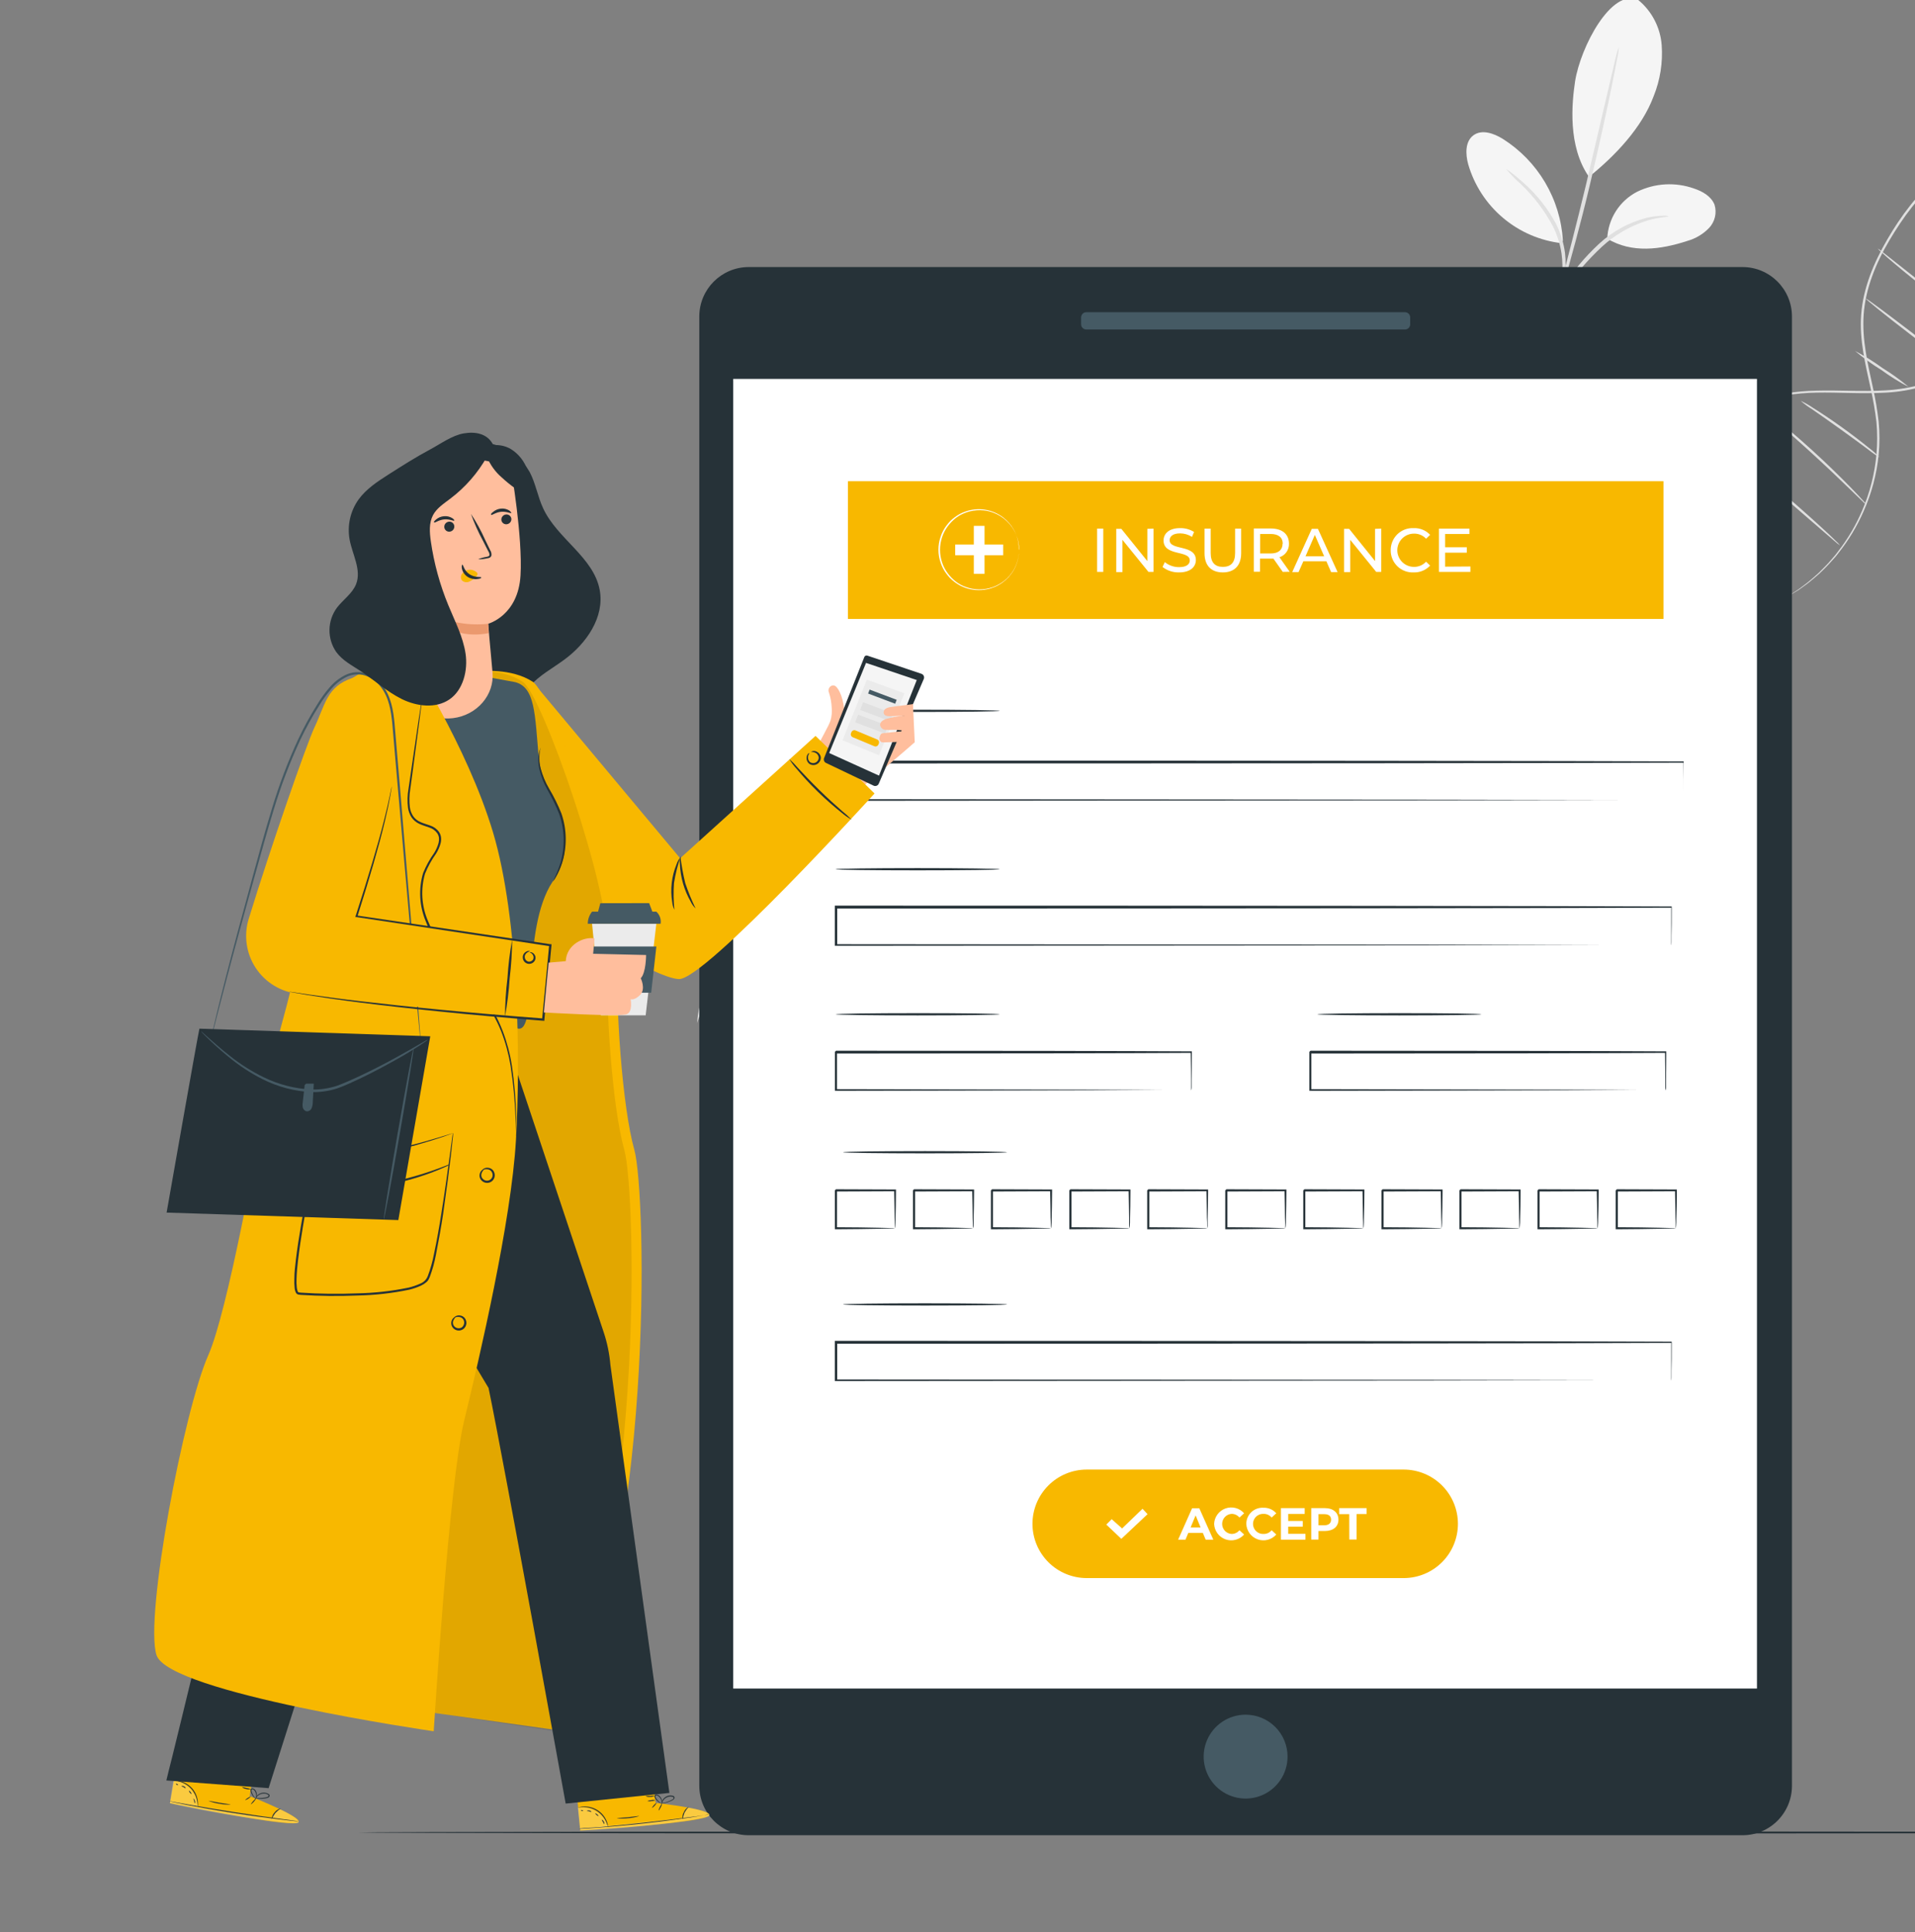 <svg width="447" height="451" viewBox="0 0 447 451" fill="none" xmlns="http://www.w3.org/2000/svg">
<rect x="0" y="0" width="447" height="451" fill="#808080" stroke="none"/>
<g clip-path="url(#clip0)">
<path d="M185.56 261.6C186.146 262.755 186.377 264.059 186.222 265.345C186.067 266.632 185.535 267.843 184.691 268.827C183.848 269.811 182.732 270.522 181.484 270.871C180.236 271.22 178.913 271.192 177.681 270.789C176.45 270.386 175.366 269.626 174.566 268.607C173.766 267.588 173.286 266.354 173.188 265.062C173.089 263.77 173.376 262.478 174.012 261.349C174.648 260.22 175.604 259.305 176.76 258.72C178.309 257.936 180.106 257.798 181.756 258.338C183.406 258.878 184.774 260.051 185.56 261.6Z" fill="#FAFAFA"/>
<path d="M201.59 293.22C202.175 294.375 202.405 295.678 202.249 296.964C202.094 298.25 201.561 299.461 200.718 300.444C199.875 301.427 198.759 302.138 197.512 302.487C196.265 302.836 194.942 302.808 193.711 302.405C192.48 302.003 191.396 301.244 190.596 300.226C189.796 299.208 189.316 297.975 189.216 296.684C189.116 295.392 189.402 294.1 190.036 292.971C190.67 291.842 191.625 290.926 192.78 290.34C194.33 289.555 196.129 289.418 197.78 289.958C199.432 290.497 200.802 291.671 201.59 293.22Z" fill="#FAFAFA"/>
<path d="M148.79 195.44C148.382 197.46 147.8 199.441 147.05 201.36C146.468 203.34 145.718 205.267 144.81 207.12C145.224 205.101 145.81 203.12 146.56 201.2C147.147 199.223 147.893 197.297 148.79 195.44Z" fill="#E0E0E0"/>
<path d="M165.45 226.93C165.248 228.959 164.87 230.967 164.32 232.93C163.946 234.92 163.401 236.874 162.69 238.77C162.89 236.741 163.264 234.734 163.81 232.77C164.193 230.781 164.742 228.828 165.45 226.93Z" fill="#E0E0E0"/>
<path d="M181.78 259C181.371 260.919 180.789 262.797 180.04 264.61C179.453 266.484 178.707 268.304 177.81 270.05C178.218 268.131 178.801 266.253 179.55 264.44C180.139 262.567 180.885 260.747 181.78 259Z" fill="#E0E0E0"/>
<path d="M197.66 289.47C197.374 291.683 196.913 293.87 196.28 296.01C195.822 298.193 195.193 300.336 194.4 302.42C194.691 300.208 195.153 298.021 195.78 295.88C196.238 293.697 196.867 291.554 197.66 289.47Z" fill="#E0E0E0"/>
<path d="M213.82 309.64C213.88 309.77 203.48 315.17 190.59 321.7C177.7 328.23 167.19 333.43 167.12 333.31C167.05 333.19 177.46 327.78 190.35 321.24C203.24 314.7 213.75 309.51 213.82 309.64Z" fill="#E0E0E0"/>
<path d="M124.62 201.35C124.561 201.363 124.499 201.363 124.44 201.35C124.44 201.35 124.38 201.35 124.36 201.35L124.82 201.11C124.82 201.19 124.82 201.31 124.66 201.38C124.5 201.45 124.4 201.43 124.36 201.38L124.82 201.14C124.823 201.163 124.823 201.187 124.82 201.21C124.77 201.277 124.7 201.326 124.62 201.35Z" fill="#E0E0E0"/>
<path d="M417.29 139.23C417.411 139.125 417.542 139.032 417.68 138.95L418.85 138.18C419.496 137.786 420.117 137.352 420.71 136.88C421.55 136.28 422.358 135.635 423.13 134.95L424.51 133.73C424.97 133.28 425.45 132.79 425.94 132.29C426.467 131.773 426.968 131.229 427.44 130.66C427.93 130.07 428.49 129.49 428.96 128.81C431.271 125.862 433.187 122.625 434.66 119.18C436.467 115.013 437.594 110.584 438 106.06C438.23 103.549 438.23 101.021 438 98.51C437.684 95.847 437.227 93.204 436.63 90.59C435.49 85.23 433.98 79.49 434.44 73.4C434.9 67.31 437.32 61.4 440.54 55.87C443.76 50.34 447.54 45.27 452.25 41.41C454.539 39.5 457.109 37.955 459.87 36.83C462.53 35.813 465.309 35.141 468.14 34.83C473.359 34.337 478.608 34.253 483.84 34.58C488.365 34.816 492.902 34.622 497.39 34C501.098 33.479 504.659 32.199 507.85 30.24C510.277 28.759 512.372 26.791 514 24.46C515.032 22.999 515.797 21.367 516.26 19.64C516.57 18.46 516.63 17.81 516.67 17.82C516.625 18.444 516.524 19.063 516.37 19.67C515.947 21.427 515.205 23.092 514.18 24.58C512.574 26.952 510.489 28.962 508.06 30.48C504.843 32.491 501.244 33.813 497.49 34.36C492.968 35.012 488.393 35.223 483.83 34.99C478.623 34.695 473.401 34.795 468.21 35.29C465.423 35.613 462.689 36.285 460.07 37.29C457.363 38.401 454.843 39.922 452.6 41.8C447.98 45.59 444.25 50.66 441.02 56.11C437.79 61.56 435.44 67.44 435.02 73.4C434.6 79.36 436.02 85.06 437.17 90.45C437.764 93.09 438.214 95.761 438.52 98.45C438.76 100.994 438.76 103.556 438.52 106.1C438.064 110.673 436.875 115.144 435 119.34C433.486 122.802 431.53 126.052 429.18 129.01C428.69 129.69 428.18 130.26 427.63 130.85C427.08 131.44 426.63 131.99 426.11 132.48L424.65 133.91L423.24 135.12C422.455 135.797 421.634 136.432 420.78 137.02C420.175 137.482 419.54 137.903 418.88 138.28L417.68 139C417.557 139.089 417.427 139.166 417.29 139.23Z" fill="#E0E0E0"/>
<path d="M390.11 112.18C390.11 112.18 390.17 112.02 390.31 111.73C390.45 111.44 390.68 110.98 390.95 110.43C391.22 109.88 391.66 109.2 392.13 108.43C392.6 107.66 393.21 106.74 393.97 105.8C395.757 103.465 397.819 101.353 400.11 99.51C403.137 97.051 406.531 95.083 410.17 93.68C412.292 92.879 414.48 92.267 416.71 91.85C419.133 91.444 421.583 91.22 424.04 91.18C429.11 91.03 434.53 91.45 440.19 91.11C443.084 90.947 445.952 90.464 448.74 89.67C451.638 88.814 454.422 87.608 457.03 86.08C462.521 82.842 467.202 78.396 470.72 73.08C474.211 67.735 476.591 61.743 477.72 55.46C478.793 49.617 478.955 43.643 478.2 37.75C477.49 32.12 476.12 26.87 475.33 21.85C474.438 17.201 474.37 12.432 475.13 7.76C475.878 3.923 477.365 0.268 479.51 -3C481.118 -5.466 483.071 -7.689 485.31 -9.6C486.735 -10.787 488.261 -11.847 489.87 -12.77L491.16 -13.42L491.61 -13.62L491.19 -13.37L489.93 -12.67C488.35 -11.716 486.851 -10.632 485.45 -9.43C483.256 -7.508 481.344 -5.286 479.77 -2.83C477.679 0.418 476.23 4.037 475.5 7.83C474.781 12.457 474.872 17.174 475.77 21.77C476.57 26.77 477.96 32 478.7 37.68C479.472 43.628 479.317 49.66 478.24 55.56C477.115 61.914 474.717 67.976 471.19 73.38C467.628 78.774 462.881 83.282 457.31 86.56C454.66 88.106 451.833 89.325 448.89 90.19C446.066 90.995 443.162 91.482 440.23 91.64C434.51 91.97 429.1 91.53 424.05 91.64C421.617 91.674 419.191 91.888 416.79 92.28C414.582 92.678 412.414 93.271 410.31 94.05C403.947 96.484 398.36 100.592 394.14 105.94C393.38 106.86 392.81 107.77 392.27 108.52C391.73 109.27 391.36 109.97 391.05 110.52C390.74 111.07 390.53 111.52 390.36 111.78C390.19 112.04 390.11 112.18 390.11 112.18Z" fill="#E0E0E0"/>
<path d="M438.3 58C438.705 58.231 439.084 58.506 439.43 58.82L442.43 61.19C444.95 63.19 448.43 65.95 452.37 68.9C456.31 71.85 459.91 74.43 462.54 76.28L465.66 78.49C466.056 78.737 466.425 79.025 466.76 79.35C466.332 79.165 465.923 78.937 465.54 78.67C464.76 78.2 463.66 77.5 462.32 76.61C459.63 74.84 455.96 72.3 452.03 69.35C448.1 66.4 444.63 63.59 442.18 61.5C440.95 60.5 439.97 59.6 439.3 58.99C438.932 58.697 438.596 58.365 438.3 58Z" fill="#E0E0E0"/>
<path d="M435.56 69.72C435.65 69.59 440.56 73.25 446.61 77.88C452.66 82.51 457.41 86.37 457.31 86.49C457.21 86.61 452.31 82.96 446.26 78.33C440.21 73.7 435.46 69.84 435.56 69.72Z" fill="#E0E0E0"/>
<path d="M433 81.91C435.238 83.084 437.387 84.421 439.43 85.91C441.578 87.236 443.627 88.717 445.56 90.34C443.315 89.171 441.162 87.834 439.12 86.34C436.969 85.022 434.923 83.541 433 81.91Z" fill="#E0E0E0"/>
<path d="M420.33 93.57C421.339 94.031 422.306 94.58 423.22 95.21C424.96 96.3 427.33 97.86 429.87 99.68C432.41 101.5 434.66 103.25 436.24 104.54C437.137 105.198 437.967 105.941 438.72 106.76C437.766 106.197 436.857 105.562 436 104.86C434.35 103.64 432.08 101.96 429.54 100.14C427 98.32 424.69 96.71 423.01 95.54C422.063 94.959 421.167 94.3 420.33 93.57Z" fill="#E0E0E0"/>
<path d="M409.31 93.78C409.725 93.998 410.115 94.263 410.47 94.57C411.2 95.11 412.23 95.92 413.47 96.93C415.99 98.93 419.41 101.83 423.06 105.15C426.71 108.47 429.89 111.61 432.14 113.93C433.27 115.09 434.14 116.05 434.77 116.72C435.102 117.049 435.401 117.411 435.66 117.8C435.278 117.528 434.926 117.216 434.61 116.87L431.86 114.22C429.54 111.97 426.32 108.89 422.68 105.57C419.04 102.25 415.68 99.33 413.22 97.23L410.32 94.74C409.951 94.455 409.613 94.133 409.31 93.78Z" fill="#E0E0E0"/>
<path d="M400.06 102C400.506 102.254 400.928 102.548 401.32 102.88C402.1 103.48 403.22 104.35 404.59 105.45C407.34 107.65 411.09 110.74 415.16 114.24C419.23 117.74 422.86 120.97 425.45 123.35C426.75 124.54 427.78 125.52 428.45 126.2C428.84 126.533 429.195 126.905 429.51 127.31C429.08 127.029 428.675 126.711 428.3 126.36L425.15 123.65C422.41 121.28 418.77 118.14 414.76 114.65L404.3 105.75L401.18 103C400.777 102.702 400.402 102.367 400.06 102Z" fill="#E0E0E0"/>
<path d="M382.41 -1.46627e-05C383.98 1.295 385.272 2.893 386.21 4.699C387.148 6.505 387.713 8.481 387.87 10.51C388.166 14.577 387.526 18.658 386 22.44C383.26 29.81 377 36.38 370.9 41.28C365.9 34.13 366.9 24.04 367.66 18.96C368.93 10.96 376.11 -2.83 382.44 -0.04" fill="#F5F5F5"/>
<path d="M375.17 55.64C375.273 53.367 375.975 51.162 377.204 49.248C378.433 47.334 380.146 45.779 382.17 44.74C384.217 43.743 386.442 43.164 388.715 43.037C390.989 42.91 393.265 43.237 395.41 44C397.41 44.66 399.41 45.8 400.2 47.76C400.491 48.699 400.527 49.699 400.304 50.657C400.08 51.615 399.606 52.496 398.93 53.21C397.556 54.632 395.831 55.667 393.93 56.21C387.54 58.3 380.93 59.15 375.18 55.72" fill="#F5F5F5"/>
<path d="M363.25 71.29C363.785 69.636 364.489 68.041 365.35 66.53C366.233 64.85 367.31 63.279 368.56 61.85C370.033 60.082 371.62 58.412 373.31 56.85C376.429 53.978 380.207 51.918 384.31 50.85C385.557 50.56 386.83 50.396 388.11 50.36C388.58 50.318 389.054 50.359 389.51 50.48C389.51 50.64 387.51 50.59 384.51 51.48C380.575 52.704 376.961 54.788 373.93 57.58C372.263 59.131 370.684 60.773 369.2 62.5C367.957 63.871 366.858 65.365 365.92 66.96C365.126 68.461 364.234 69.907 363.25 71.29Z" fill="#E0E0E0"/>
<path d="M377.87 11C377.819 11.876 377.692 12.746 377.49 13.6C377.19 15.27 376.72 17.67 376.12 20.6C374.91 26.52 373.12 34.68 371 43.6C368.88 52.52 366.64 60.6 364.94 66.43C364.09 69.33 363.37 71.67 362.84 73.27C362.618 74.12 362.316 74.947 361.94 75.74C362.054 74.872 362.245 74.015 362.51 73.18C362.98 71.39 363.6 69.06 364.34 66.26C365.89 60.42 367.98 52.35 370.14 43.39L375.51 20.39C376.18 17.57 376.73 15.23 377.15 13.39C377.325 12.575 377.566 11.776 377.87 11Z" fill="#E0E0E0"/>
<path d="M364.81 56.15C364.522 51.36 363.098 46.707 360.655 42.577C358.212 38.447 354.82 34.958 350.76 32.4C348.69 31.12 345.91 30.13 343.94 31.57C341.97 33.01 342.06 35.97 342.7 38.32C344.116 43.215 346.951 47.58 350.847 50.864C354.743 54.148 359.526 56.203 364.59 56.77" fill="#F5F5F5"/>
<path d="M351.57 39.49C351.57 39.49 352.02 39.72 352.72 40.25C353.42 40.78 354.42 41.61 355.61 42.66C358.746 45.418 361.352 48.725 363.3 52.42C364.32 54.497 364.995 56.726 365.3 59.02C365.523 60.892 365.489 62.787 365.2 64.65C365.008 65.899 364.7 67.128 364.28 68.32C364.165 68.768 363.983 69.196 363.74 69.59C363.57 69.59 364.22 67.68 364.58 64.59C364.772 62.78 364.742 60.953 364.49 59.15C364.15 56.953 363.476 54.822 362.49 52.83C360.575 49.23 358.101 45.956 355.16 43.13C353.892 41.989 352.693 40.773 351.57 39.49Z" fill="#E0E0E0"/>
<path d="M406.73 62.33H174.78C168.401 62.33 163.23 67.501 163.23 73.88V416.8C163.23 423.179 168.401 428.35 174.78 428.35H406.73C413.109 428.35 418.28 423.179 418.28 416.8V73.88C418.28 67.501 413.109 62.33 406.73 62.33Z" fill="#263238"/>
<path d="M410.11 88.44H171.15V394.11H410.11V88.44Z" fill="white"/>
<path d="M300.54 410C300.54 411.937 299.966 413.83 298.889 415.44C297.813 417.05 296.284 418.305 294.494 419.046C292.705 419.786 290.736 419.98 288.836 419.601C286.937 419.223 285.193 418.289 283.824 416.919C282.455 415.549 281.523 413.804 281.147 411.904C280.77 410.004 280.966 408.035 281.708 406.247C282.451 404.458 283.707 402.93 285.318 401.855C286.929 400.78 288.823 400.208 290.76 400.21C292.045 400.21 293.318 400.463 294.505 400.955C295.692 401.448 296.771 402.169 297.679 403.078C298.587 403.987 299.307 405.067 299.798 406.254C300.289 407.442 300.541 408.715 300.54 410Z" fill="#455A64"/>
<path d="M327.95 72.87H253.57C252.896 72.87 252.35 73.416 252.35 74.09V75.69C252.35 76.364 252.896 76.91 253.57 76.91H327.95C328.624 76.91 329.17 76.364 329.17 75.69V74.09C329.17 73.416 328.624 72.87 327.95 72.87Z" fill="#455A64"/>
<path d="M388.29 112.32H197.92V144.46H388.29V112.32Z" fill="#F8B800"/>
<path d="M256.09 123.38H257.53V133.48H256.09V123.38Z" fill="white"/>
<path d="M269.25 123.38V133.48H268.07L262 126V133.53H260.56V123.43H261.74L267.81 130.96V123.43L269.25 123.38Z" fill="white"/>
<path d="M271.36 132.33L271.89 131.2C272.832 131.969 274.014 132.383 275.23 132.37C276.97 132.37 277.72 131.69 277.72 130.81C277.72 128.34 271.6 129.9 271.6 126.15C271.6 124.59 272.82 123.26 275.47 123.26C276.618 123.239 277.747 123.551 278.72 124.16L278.24 125.31C277.412 124.782 276.452 124.497 275.47 124.49C273.75 124.49 273.02 125.21 273.02 126.09C273.02 128.56 279.14 127.01 279.14 130.72C279.14 132.27 277.9 133.6 275.23 133.6C273.831 133.641 272.462 133.192 271.36 132.33Z" fill="white"/>
<path d="M281.16 129.12V123.38H282.6V129.06C282.6 131.3 283.6 132.31 285.45 132.31C287.3 132.31 288.3 131.31 288.3 129.06V123.38H289.71V129.12C289.71 132.05 288.1 133.6 285.43 133.6C282.76 133.6 281.16 132.05 281.16 129.12Z" fill="white"/>
<path d="M299.42 133.48L297.24 130.38H296.61H294.11V133.45H292.66V123.35H296.66C299.28 123.35 300.87 124.67 300.87 126.87C300.903 127.572 300.703 128.265 300.302 128.842C299.9 129.419 299.32 129.847 298.65 130.06L301.04 133.45L299.42 133.48ZM299.42 126.9C299.42 125.46 298.42 124.63 296.6 124.63H294.15V129.18H296.6C298.41 129.18 299.38 128.34 299.38 126.9H299.42Z" fill="white"/>
<path d="M309.6 131H304.23L303.11 133.53H301.63L306.2 123.43H307.63L312.22 133.53H310.71L309.6 131ZM309.09 129.85L306.91 124.85L304.73 129.85H309.09Z" fill="white"/>
<path d="M322.41 123.38V133.48H321.23L315.17 126V133.53H313.73V123.43H314.91L320.97 130.96V123.43L322.41 123.38Z" fill="white"/>
<path d="M324.62 128.43C324.611 127.732 324.745 127.04 325.014 126.396C325.282 125.752 325.68 125.17 326.182 124.686C326.684 124.202 327.28 123.825 327.934 123.58C328.587 123.335 329.283 123.226 329.98 123.26C330.695 123.232 331.408 123.357 332.071 123.628C332.733 123.899 333.33 124.309 333.82 124.83L332.88 125.74C332.518 125.351 332.078 125.044 331.588 124.839C331.099 124.634 330.571 124.535 330.04 124.55C329.531 124.55 329.026 124.65 328.555 124.845C328.085 125.04 327.657 125.326 327.296 125.686C326.936 126.047 326.65 126.474 326.455 126.945C326.26 127.416 326.16 127.921 326.16 128.43C326.16 128.94 326.26 129.444 326.455 129.915C326.65 130.386 326.936 130.813 327.296 131.174C327.657 131.534 328.085 131.82 328.555 132.015C329.026 132.21 329.531 132.31 330.04 132.31C330.572 132.321 331.1 132.219 331.59 132.01C332.08 131.801 332.519 131.491 332.88 131.1L333.82 132.01C333.334 132.532 332.741 132.944 332.082 133.219C331.423 133.493 330.713 133.623 330 133.6C329.302 133.637 328.603 133.53 327.947 133.286C327.292 133.042 326.693 132.666 326.189 132.182C325.685 131.697 325.285 131.114 325.015 130.469C324.745 129.823 324.611 129.129 324.62 128.43Z" fill="white"/>
<path d="M343.22 132.22V133.48H335.88V123.38H343V124.63H337.32V127.74H342.38V129H337.32V132.26L343.22 132.22Z" fill="white"/>
<path d="M393 186.79C393 186.79 393 186.61 393 186.25C393 185.89 393 185.34 393 184.62C393 183.16 393 180.95 392.95 177.93L393.03 178.01C369.36 178.12 290.94 178.19 198.03 178.19L198.29 177.93V186.79L198.03 186.53L336.18 186.64L377.79 186.72H389.1H392.04H393.04H392.04H389.13H377.88L336.33 186.8L197.99 186.91H197.73V177.53H198C290.93 177.53 369.35 177.61 393 177.72V177.79C393 180.79 393 183.05 393 184.52C393 185.24 393 185.77 393 186.13C393 186.49 393 186.79 393 186.79Z" fill="#263238"/>
<path d="M233.35 165.91C233.35 166.06 224.78 166.17 214.21 166.17C203.64 166.17 195.07 166.06 195.07 165.91C195.07 165.76 203.64 165.65 214.21 165.65C224.78 165.65 233.35 165.77 233.35 165.91Z" fill="#263238"/>
<path d="M390.09 322.23C390.09 322.23 390.09 322.04 390.09 321.68C390.09 321.32 390.09 320.78 390.09 320.05C390.09 318.59 390.09 316.39 390.09 313.37L390.16 313.44C366.49 313.55 288.08 313.63 195.16 313.63L195.42 313.37V322.23L195.16 321.97L333.3 322.07L374.92 322.15H386.22H389.17C389.83 322.15 390.17 322.15 390.17 322.15H389.17H386.25H375.01L333.46 322.23L195.12 322.34H194.86V312.96H195.13C288.06 312.96 366.47 313.04 390.13 313.15H390.21V313.22C390.21 316.22 390.21 318.47 390.16 319.95C390.16 320.66 390.16 321.19 390.16 321.56C390.16 321.93 390.09 322.23 390.09 322.23Z" fill="#263238"/>
<path d="M235.07 304.46C235.07 304.61 226.5 304.72 215.93 304.72C205.36 304.72 196.79 304.61 196.79 304.46C196.79 304.31 205.36 304.2 215.93 304.2C226.5 304.2 235.07 304.32 235.07 304.46Z" fill="#263238"/>
<path d="M390.09 220.64C390.09 220.64 390.09 220.46 390.09 220.1C390.09 219.74 390.09 219.2 390.09 218.47C390.09 217.01 390.09 214.81 390.09 211.79L390.16 211.86C366.49 211.97 288.08 212.05 195.16 212.05L195.42 211.79V220.64L195.16 220.38L333.3 220.49L374.92 220.57H386.22H389.17H390.17C390.17 220.57 389.85 220.57 389.17 220.57H386.25H375.01L333.46 220.65L195.12 220.75H194.86V211.38H195.13C288.06 211.38 366.47 211.46 390.13 211.57H390.21V211.64C390.21 214.64 390.21 216.89 390.16 218.36C390.16 219.08 390.16 219.61 390.16 219.98C390.16 220.35 390.09 220.64 390.09 220.64Z" fill="#263238"/>
<path d="M233.35 202.88C233.35 203.03 224.78 203.14 214.21 203.14C203.64 203.14 195.07 203.03 195.07 202.88C195.07 202.73 203.64 202.62 214.21 202.62C224.78 202.62 233.35 202.74 233.35 202.88Z" fill="#263238"/>
<path d="M278 254.5C278 254.5 278 254.29 278 253.91C278 253.53 278 252.91 278 252.2C278 250.69 278 248.49 277.94 245.64L278.05 245.75C263.64 245.84 231.9 245.9 195.11 245.9C195.23 245.79 194.85 246.16 195.37 245.64V254.47L195.11 254.21L253.97 254.32L271.58 254.4H276.36H277.61H278.05H277.64H276.43H271.71L254.15 254.48L195.15 254.59H194.89V245.5L195.15 245.24C231.94 245.24 263.68 245.3 278.09 245.39H278.2V245.5C278.2 248.38 278.15 250.6 278.13 252.12C278.13 252.85 278.13 253.41 278.13 253.81C278.13 254.21 278 254.5 278 254.5Z" fill="#263238"/>
<path d="M233.35 236.74C233.35 236.88 224.78 237 214.21 237C203.64 237 195.07 236.88 195.07 236.74C195.07 236.6 203.64 236.48 214.21 236.48C224.78 236.48 233.35 236.59 233.35 236.74Z" fill="#263238"/>
<path d="M208.87 286.69C208.854 286.47 208.854 286.25 208.87 286.03C208.87 285.55 208.87 284.95 208.82 284.23C208.82 282.62 208.75 280.45 208.71 277.84L208.91 278.04L195.11 278.1C195.05 278.1 195.6 277.6 195.37 277.84V280.15C195.37 280.92 195.37 281.67 195.37 282.41C195.37 283.89 195.37 285.32 195.37 286.68L195.13 286.44C199.13 286.44 202.55 286.51 205 286.56L207.87 286.63C208.224 286.627 208.578 286.644 208.93 286.68C208.599 286.731 208.264 286.751 207.93 286.74L205.11 286.8C202.68 286.85 199.2 286.9 195.11 286.92H194.87V286.68C194.87 285.32 194.87 283.89 194.87 282.41V277.84L195.13 277.58L208.93 277.63H209.14V277.84C209.14 280.59 209.07 282.84 209.03 284.36C209.03 285.06 209.03 285.64 208.98 286.11C208.969 286.307 208.932 286.502 208.87 286.69Z" fill="#263238"/>
<path d="M227.1 286.69C227.084 286.47 227.084 286.25 227.1 286.03C227.1 285.55 227.08 284.95 227.04 284.23C227.04 282.62 226.98 280.45 226.93 277.84L227.14 278.04L213.34 278.1C213.28 278.1 213.83 277.6 213.6 277.84V279C213.6 279.39 213.6 279.77 213.6 280.15V282.41C213.6 283.89 213.6 285.32 213.6 286.68L213.36 286.44C217.36 286.44 220.78 286.51 223.22 286.56L226.09 286.63C226.447 286.627 226.804 286.644 227.16 286.68C226.829 286.73 226.494 286.75 226.16 286.74L223.34 286.8C220.91 286.85 217.43 286.9 213.34 286.92H213.1V286.68C213.1 285.32 213.1 283.89 213.1 282.41V277.84C212.86 278.07 213.41 277.52 213.36 277.58L227.16 277.63H227.37V277.84C227.37 280.59 227.3 282.84 227.26 284.36C227.26 285.06 227.26 285.64 227.26 286.11C227.233 286.31 227.179 286.505 227.1 286.69Z" fill="#263238"/>
<path d="M245.33 286.69C245.294 286.472 245.277 286.251 245.28 286.03C245.28 285.55 245.28 284.95 245.23 284.23C245.23 282.62 245.17 280.45 245.12 277.84L245.33 278.04L231.52 278.1L231.78 277.84V282.41C231.78 283.89 231.78 285.32 231.78 286.68L231.54 286.44C235.54 286.44 238.97 286.51 241.41 286.56L244.28 286.63C244.637 286.628 244.995 286.644 245.35 286.68C245.019 286.73 244.685 286.75 244.35 286.74L241.54 286.8C239.11 286.85 235.62 286.9 231.54 286.92H231.3V286.68C231.3 285.32 231.3 283.89 231.3 282.41C231.3 281.67 231.3 280.92 231.3 280.15V277.84L231.56 277.58L245.37 277.63H245.58V277.84C245.58 280.59 245.51 282.84 245.48 284.36C245.48 285.06 245.48 285.64 245.42 286.11C245.411 286.306 245.381 286.5 245.33 286.69Z" fill="#263238"/>
<path d="M263.55 286.69C263.55 286.69 263.55 286.45 263.55 286.03C263.55 285.61 263.55 284.95 263.55 284.23C263.55 282.62 263.48 280.45 263.44 277.84L263.64 278.04L249.84 278.1C249.78 278.1 250.33 277.6 250.1 277.84V280.15C250.1 280.92 250.1 281.67 250.1 282.41C250.1 283.89 250.1 285.32 250.1 286.68L249.86 286.44C253.86 286.44 257.28 286.51 259.73 286.56L262.6 286.63C262.954 286.627 263.308 286.644 263.66 286.68C263.329 286.731 262.995 286.751 262.66 286.74L259.84 286.8C257.42 286.85 253.93 286.9 249.84 286.92H249.6V286.68C249.6 285.32 249.6 283.89 249.6 282.41V277.84L249.86 277.58L263.66 277.63H263.87V277.84C263.87 280.59 263.8 282.84 263.76 284.36C263.76 285.06 263.76 285.64 263.71 286.11C263.683 286.31 263.629 286.505 263.55 286.69Z" fill="#263238"/>
<path d="M281.78 286.69C281.764 286.47 281.764 286.25 281.78 286.03C281.78 285.55 281.78 284.95 281.72 284.23C281.72 282.62 281.66 280.45 281.62 277.84L281.82 278.04L268.02 278.1C267.96 278.1 268.51 277.6 268.28 277.84V280.15C268.28 280.92 268.28 281.67 268.28 282.41C268.28 283.89 268.28 285.32 268.28 286.68L268.04 286.44C272.04 286.44 275.46 286.51 277.9 286.56L280.77 286.63C281.127 286.627 281.485 286.644 281.84 286.68C281.509 286.73 281.174 286.75 280.84 286.74L278.02 286.8C275.59 286.85 272.11 286.9 268.02 286.92H267.78V286.68C267.78 285.32 267.78 283.89 267.78 282.41V277.84L268.04 277.58L281.84 277.63H282V277.84C282 280.59 281.93 282.84 281.89 284.36C281.89 285.06 281.89 285.64 281.89 286.11C281.879 286.307 281.842 286.502 281.78 286.69Z" fill="#263238"/>
<path d="M300 286.69C299.98 286.471 299.98 286.25 300 286.03C300 285.55 300 284.95 299.95 284.23C299.95 282.62 299.89 280.45 299.84 277.84L300.05 278.04L286.24 278.1L286.5 277.84V282.41C286.5 283.89 286.5 285.32 286.5 286.68L286.26 286.44C290.26 286.44 293.69 286.51 296.13 286.56L299 286.63C299.357 286.627 299.715 286.644 300.07 286.68C299.739 286.73 299.404 286.75 299.07 286.74L296.26 286.8C293.83 286.85 290.34 286.9 286.26 286.92H286V286.68C286 285.32 286 283.89 286 282.41C286 281.67 286 280.92 286 280.15V277.84L286.26 277.58L300.07 277.63H300.28V277.84C300.28 280.59 300.21 282.84 300.18 284.36C300.18 285.06 300.18 285.64 300.12 286.11C300.101 286.307 300.061 286.502 300 286.69Z" fill="#263238"/>
<path d="M318.24 286.69C318.204 286.472 318.187 286.251 318.19 286.03C318.19 285.55 318.19 284.95 318.14 284.23C318.14 282.62 318.07 280.45 318.03 277.84L318.24 278.04L304.43 278.1C304.37 278.1 304.92 277.6 304.69 277.84V282.41C304.69 283.89 304.69 285.32 304.69 286.68L304.45 286.44C308.45 286.44 311.87 286.51 314.32 286.56L317.19 286.63C317.547 286.628 317.904 286.644 318.26 286.68C317.929 286.729 317.594 286.749 317.26 286.74L314.45 286.8C312.02 286.85 308.53 286.9 304.45 286.92H304.21V286.68C304.21 285.32 304.21 283.89 304.21 282.41C304.21 281.67 304.21 280.92 304.21 280.15V277.84L304.47 277.58L318.28 277.63H318.48V277.84C318.48 280.59 318.41 282.84 318.37 284.36C318.37 285.06 318.37 285.64 318.32 286.11C318.314 286.306 318.287 286.5 318.24 286.69Z" fill="#263238"/>
<path d="M336.46 286.69C336.444 286.47 336.444 286.25 336.46 286.03C336.46 285.55 336.46 284.95 336.41 284.23C336.41 282.62 336.34 280.45 336.3 277.84L336.5 278.04L322.7 278.1C322.64 278.1 323.19 277.6 322.96 277.84V280.15C322.96 280.92 322.96 281.67 322.96 282.41C322.96 283.89 322.96 285.32 322.96 286.68L322.72 286.44C326.72 286.44 330.14 286.51 332.59 286.56L335.46 286.63C335.814 286.627 336.168 286.644 336.52 286.68C336.189 286.73 335.854 286.75 335.52 286.74L332.7 286.8C330.27 286.85 326.79 286.9 322.7 286.92H322.46V286.68C322.46 285.32 322.46 283.89 322.46 282.41V277.84C322.22 278.07 322.77 277.52 322.72 277.58L336.52 277.63H336.73V277.84C336.73 280.59 336.66 282.84 336.62 284.36C336.62 285.06 336.62 285.64 336.57 286.11C336.559 286.307 336.522 286.502 336.46 286.69Z" fill="#263238"/>
<path d="M354.69 286.69C354.66 286.471 354.643 286.251 354.64 286.03C354.64 285.55 354.64 284.95 354.59 284.23C354.59 282.62 354.53 280.45 354.48 277.84L354.69 278.04L340.89 278.1C340.83 278.1 341.38 277.6 341.14 277.84V282.41C341.14 283.89 341.14 285.32 341.14 286.68L340.9 286.44C344.9 286.44 348.33 286.51 350.77 286.56L353.64 286.63C353.997 286.627 354.355 286.644 354.71 286.68C354.379 286.73 354.044 286.75 353.71 286.74L350.89 286.8C348.46 286.85 344.97 286.9 340.89 286.92H340.66V286.68C340.66 285.32 340.66 283.89 340.66 282.41V280.15C340.66 279.77 340.66 279.39 340.66 279V277.84C340.43 278.07 340.98 277.52 340.93 277.58L354.73 277.63H354.94V277.84C354.94 280.59 354.86 282.84 354.83 284.36C354.83 285.06 354.83 285.64 354.77 286.11C354.764 286.306 354.737 286.5 354.69 286.69Z" fill="#263238"/>
<path d="M372.92 286.69C372.884 286.472 372.867 286.251 372.87 286.03C372.87 285.55 372.87 284.95 372.82 284.23C372.82 282.62 372.76 280.45 372.71 277.84L372.92 278.04L359.11 278.1C359.05 278.1 359.6 277.6 359.37 277.84V282.41C359.37 283.89 359.37 285.32 359.37 286.68L359.13 286.44C363.13 286.44 366.55 286.51 369 286.56L371.87 286.63C372.227 286.628 372.584 286.644 372.94 286.68C372.609 286.73 372.274 286.75 371.94 286.74L369.13 286.8C366.7 286.85 363.21 286.9 359.13 286.92H358.89V286.68C358.89 285.32 358.89 283.89 358.89 282.41C358.89 281.67 358.89 280.92 358.89 280.15V277.84L359.15 277.58L372.96 277.63H373.16V277.84C373.16 280.59 373.09 282.84 373.05 284.36C373.05 285.06 373.05 285.64 373 286.11C372.994 286.306 372.967 286.5 372.92 286.69Z" fill="#263238"/>
<path d="M391.14 286.69C391.124 286.47 391.124 286.25 391.14 286.03C391.14 285.55 391.14 284.95 391.09 284.23C391.09 282.62 391.02 280.45 390.98 277.84L391.18 278.04L377.38 278.1C377.32 278.1 377.87 277.6 377.64 277.84V280.15C377.64 280.92 377.64 281.67 377.64 282.41C377.64 283.89 377.64 285.32 377.64 286.68L377.4 286.44C381.4 286.44 384.82 286.51 387.27 286.56L390.14 286.63C390.494 286.627 390.848 286.644 391.2 286.68C390.869 286.731 390.534 286.751 390.2 286.74L387.38 286.8C384.95 286.85 381.47 286.9 377.38 286.92H377.14V286.68C377.14 285.32 377.14 283.89 377.14 282.41V277.84L377.4 277.58L391.2 277.63H391.41V277.84C391.41 280.59 391.34 282.84 391.3 284.36C391.3 285.06 391.3 285.64 391.25 286.11C391.239 286.307 391.202 286.502 391.14 286.69Z" fill="#263238"/>
<path d="M235.07 268.93C235.07 269.08 226.5 269.19 215.93 269.19C205.36 269.19 196.79 269.08 196.79 268.93C196.79 268.78 205.36 268.67 215.93 268.67C226.5 268.67 235.07 268.79 235.07 268.93Z" fill="#263238"/>
<path d="M388.71 254.5C388.71 254.5 388.71 254.29 388.71 253.91C388.71 253.53 388.71 252.91 388.71 252.2C388.71 250.69 388.71 248.49 388.65 245.64L388.76 245.75C374.35 245.84 342.62 245.9 305.83 245.9L306.09 245.64V254.47L305.83 254.21L364.69 254.32L382.3 254.4H387.09H388.34H388.77H388.37H387.15H382.43L364.88 254.48L305.88 254.59H305.63V254.33C305.63 252.92 305.63 251.46 305.63 249.98V245.5L305.9 245.24C342.69 245.24 374.42 245.3 388.83 245.39H388.94V245.5C388.94 248.38 388.89 250.6 388.88 252.12C388.88 252.85 388.88 253.41 388.88 253.81C388.88 254.21 388.71 254.5 388.71 254.5Z" fill="#263238"/>
<path d="M345.78 236.74C345.78 236.88 337.21 237 326.64 237C316.07 237 307.5 236.88 307.5 236.74C307.5 236.6 316.07 236.48 326.64 236.48C337.21 236.48 345.78 236.59 345.78 236.74Z" fill="#263238"/>
<path d="M327.65 368.33H253.65C250.293 368.325 247.076 366.987 244.704 364.612C242.332 362.236 241 359.017 241 355.66C241.003 352.307 242.335 349.091 244.704 346.718C247.073 344.345 250.287 343.008 253.64 343H327.64C331 343 334.223 344.335 336.599 346.711C338.975 349.087 340.31 352.31 340.31 355.67C340.307 359.027 338.973 362.245 336.599 364.619C334.225 366.993 331.007 368.327 327.65 368.33Z" fill="#F8B800"/>
<path d="M229.81 122.74H227.31V133.94H229.81V122.74Z" fill="white"/>
<path d="M222.96 127.09V129.59H234.16V127.09H222.96Z" fill="white"/>
<path d="M237.87 128.37C237.87 128.37 237.87 128.32 237.87 128.22V127.77V127.45C237.858 127.319 237.838 127.189 237.81 127.06C237.776 126.722 237.713 126.387 237.62 126.06C237.172 124.349 236.249 122.799 234.957 121.59C233.665 120.382 232.058 119.563 230.32 119.23C228.248 118.863 226.114 119.194 224.25 120.17C223.856 120.385 223.478 120.629 223.12 120.9C222.767 121.174 222.433 121.471 222.12 121.79C221.796 122.128 221.492 122.486 221.21 122.86C220.638 123.635 220.192 124.496 219.89 125.41C219.263 127.303 219.263 129.347 219.89 131.24C220.188 132.157 220.634 133.018 221.21 133.79C221.489 134.167 221.793 134.524 222.12 134.86C222.43 135.182 222.765 135.479 223.12 135.75C223.478 136.021 223.856 136.265 224.25 136.48C224.638 136.69 225.043 136.867 225.46 137.01C227.483 137.749 229.699 137.759 231.729 137.04C233.758 136.321 235.474 134.917 236.58 133.07C237.033 132.3 237.369 131.468 237.58 130.6C237.672 130.273 237.735 129.938 237.77 129.6C237.798 129.472 237.818 129.341 237.83 129.21V128.88V128.44C237.83 128.34 237.83 128.29 237.83 128.29V128.44C237.83 128.55 237.83 128.7 237.83 128.88V129.21C237.83 129.33 237.83 129.46 237.78 129.61C237.743 129.947 237.683 130.281 237.6 130.61C237.395 131.492 237.058 132.339 236.6 133.12C235.924 134.269 235.011 135.261 233.921 136.028C232.831 136.795 231.59 137.321 230.28 137.57C228.608 137.887 226.882 137.753 225.28 137.18C224.86 137.023 224.45 136.843 224.05 136.64C223.649 136.416 223.262 136.169 222.89 135.9C222.517 135.616 222.16 135.312 221.82 134.99C221.489 134.648 221.182 134.284 220.9 133.9C220.308 133.115 219.852 132.236 219.55 131.3C218.888 129.355 218.888 127.245 219.55 125.3C219.852 124.364 220.308 123.485 220.9 122.7C221.182 122.317 221.49 121.953 221.82 121.61C222.155 121.282 222.513 120.978 222.89 120.7C223.616 120.153 224.422 119.721 225.28 119.42C226.761 118.879 228.355 118.723 229.913 118.964C231.471 119.205 232.942 119.837 234.19 120.8C235.147 121.531 235.952 122.441 236.56 123.48C237.018 124.262 237.355 125.108 237.56 125.99C237.643 126.319 237.703 126.653 237.74 126.99C237.74 127.13 237.74 127.26 237.79 127.38V127.71C237.79 127.9 237.79 128.05 237.79 128.16L237.87 128.37Z" fill="white"/>
<path d="M280.77 357.79H277.37L276.72 359.36H275L278.26 352.03H279.94L283.21 359.36H281.43L280.77 357.79ZM280.24 356.5L279.08 353.7L277.92 356.5H280.24Z" fill="white"/>
<path d="M283.4 355.69C283.43 354.891 283.7 354.119 284.173 353.474C284.647 352.83 285.303 352.342 286.056 352.074C286.81 351.806 287.627 351.77 288.401 351.971C289.175 352.171 289.872 352.6 290.4 353.2L289.31 354.2C289.088 353.928 288.807 353.709 288.488 353.56C288.17 353.411 287.822 353.336 287.47 353.34C286.874 353.379 286.316 353.643 285.908 354.078C285.5 354.514 285.273 355.088 285.273 355.685C285.273 356.282 285.5 356.856 285.908 357.292C286.316 357.727 286.874 357.991 287.47 358.03C287.823 358.034 288.172 357.958 288.49 357.808C288.809 357.657 289.09 357.435 289.31 357.16L290.4 358.16C289.872 358.761 289.175 359.189 288.401 359.39C287.627 359.59 286.81 359.554 286.056 359.286C285.303 359.018 284.647 358.53 284.173 357.886C283.7 357.241 283.43 356.469 283.4 355.67V355.69Z" fill="white"/>
<path d="M290.91 355.69C290.908 355.174 291.011 354.663 291.214 354.189C291.417 353.715 291.716 353.287 292.091 352.933C292.465 352.579 292.909 352.305 293.394 352.129C293.879 351.953 294.395 351.879 294.91 351.91C295.474 351.89 296.036 351.995 296.555 352.218C297.073 352.441 297.536 352.777 297.91 353.2L296.82 354.2C296.598 353.928 296.317 353.709 295.998 353.56C295.68 353.411 295.332 353.336 294.98 353.34C294.659 353.319 294.337 353.364 294.035 353.473C293.732 353.581 293.455 353.75 293.22 353.97C292.985 354.19 292.798 354.456 292.671 354.75C292.543 355.045 292.477 355.364 292.477 355.685C292.477 356.007 292.543 356.325 292.671 356.62C292.798 356.915 292.985 357.18 293.22 357.4C293.455 357.62 293.732 357.789 294.035 357.898C294.337 358.006 294.659 358.051 294.98 358.03C295.333 358.034 295.682 357.958 296 357.808C296.319 357.657 296.6 357.435 296.82 357.16L297.91 358.16C297.382 358.761 296.685 359.189 295.911 359.39C295.137 359.59 294.32 359.554 293.566 359.286C292.813 359.018 292.157 358.53 291.683 357.886C291.21 357.241 290.94 356.469 290.91 355.67V355.69Z" fill="white"/>
<path d="M304.72 358V359.36H299V352H304.54V353.36H300.69V355H304.09V356.32H300.69V358H304.72Z" fill="white"/>
<path d="M312.42 354.69C312.42 356.32 311.2 357.34 309.24 357.34H307.76V359.34H306.07V352H309.24C311.2 352 312.42 353.05 312.42 354.69ZM310.7 354.69C310.7 353.88 310.18 353.41 309.14 353.41H307.76V356H309.14C310.18 356 310.7 355.49 310.7 354.69Z" fill="white"/>
<path d="M314.94 353.41H312.6V352H319V353.38H316.66V359.33H314.96L314.94 353.41Z" fill="white"/>
<path d="M258.23 355.84L259.49 354.58L261.92 356.74L266.69 352.15L267.86 353.41L261.74 359.17L258.23 355.84Z" fill="white"/>
<path d="M520.31 427.71C520.31 427.85 422.56 427.97 302.01 427.97C181.46 427.97 83.69 427.85 83.69 427.71C83.69 427.57 181.42 427.45 302.01 427.45C422.6 427.45 520.31 427.56 520.31 427.71Z" fill="#263238"/>
<path d="M40.96 413.512L39.67 420.862L40.76 421.102C45.64 422.102 65.63 426.012 69.07 425.522C72.91 424.972 58.29 419.222 58.29 419.222L58.75 416.112L40.96 413.512Z" fill="#F8B800"/>
<g opacity="0.5">
<path opacity="0.5" d="M46.15 421.682C46.12 420.137 45.518 418.658 44.46 417.532C43.424 416.397 41.992 415.702 40.46 415.592L39.68 420.592L46.15 421.682Z" fill="white"/>
</g>
<g opacity="0.5">
<path opacity="0.5" d="M65.36 422.292C65.36 422.292 70.43 424.652 69.64 425.422C68.85 426.192 48.49 423.042 39.64 420.862L39.73 420.472L63.43 424.352C63.43 424.352 64.36 422.182 65.36 422.292Z" fill="white"/>
</g>
<path d="M39.48 420.412C39.575 420.453 39.676 420.48 39.779 420.492L40.65 420.682L43.87 421.322C46.59 421.852 50.359 422.522 54.529 423.172C58.7 423.822 62.529 424.322 65.26 424.652L68.519 425.022L69.409 425.112H69.719L69.409 425.052L68.529 424.932L65.279 424.492C62.529 424.122 58.739 423.592 54.569 422.942C50.4 422.292 46.569 421.642 43.9 421.162L40.669 420.592L39.789 420.442L39.48 420.412Z" fill="#263238"/>
<path d="M63.41 424.622C63.64 424.109 63.925 423.623 64.26 423.172C64.648 422.768 65.081 422.409 65.55 422.102C64.964 422.218 64.443 422.55 64.09 423.032C63.68 423.463 63.438 424.027 63.41 424.622Z" fill="#263238"/>
<path d="M58.57 421.142C58.57 421.142 58.91 420.912 59.24 420.542C59.57 420.172 59.78 419.842 59.74 419.802C59.7 419.762 59.39 420.032 59.07 420.402C58.75 420.772 58.52 421.102 58.57 421.142Z" fill="#263238"/>
<path d="M57.24 420.152C57.24 420.152 57.59 420.062 57.94 419.832C58.29 419.602 58.54 419.382 58.51 419.332C58.48 419.282 58.17 419.422 57.82 419.652C57.47 419.882 57.21 420.102 57.24 420.152Z" fill="#263238"/>
<path d="M56.459 417.092C56.737 417.347 57.086 417.511 57.459 417.562C57.817 417.675 58.202 417.675 58.559 417.562C58.233 417.456 57.898 417.376 57.559 417.322C57.2 417.214 56.832 417.137 56.459 417.092Z" fill="#263238"/>
<path d="M59.41 419.682C59.782 419.798 60.17 419.855 60.56 419.852C60.981 419.862 61.403 419.835 61.82 419.772C62.072 419.738 62.32 419.678 62.56 419.592C62.708 419.534 62.829 419.424 62.9 419.282C62.932 419.199 62.94 419.109 62.922 419.022C62.904 418.935 62.862 418.855 62.8 418.792C62.396 418.511 61.907 418.378 61.417 418.417C60.927 418.455 60.465 418.662 60.11 419.002C59.897 419.202 59.727 419.444 59.61 419.712C59.54 419.902 59.52 420.012 59.54 420.022C59.708 419.684 59.934 419.38 60.21 419.122C60.517 418.863 60.891 418.696 61.29 418.642C61.523 418.598 61.763 418.602 61.995 418.654C62.227 418.705 62.447 418.803 62.64 418.942C62.8 419.102 62.64 419.312 62.47 419.392C62.251 419.477 62.022 419.538 61.79 419.572C61.384 419.646 60.972 419.686 60.56 419.692C59.86 419.682 59.42 419.682 59.41 419.682Z" fill="#263238"/>
<path d="M59.7 419.782C59.7 419.782 59.929 419.532 59.959 419.012C59.969 418.704 59.904 418.399 59.77 418.122C59.7 417.937 59.585 417.773 59.434 417.645C59.284 417.518 59.103 417.43 58.91 417.392C58.85 417.394 58.792 417.409 58.739 417.434C58.685 417.459 58.637 417.494 58.597 417.538C58.557 417.581 58.526 417.632 58.506 417.688C58.486 417.744 58.477 417.803 58.48 417.862C58.477 418.051 58.515 418.238 58.59 418.412C58.701 418.685 58.846 418.944 59.02 419.182C59.33 419.592 59.59 419.772 59.609 419.752C59.63 419.732 59.41 419.512 59.15 419.102C59.001 418.858 58.877 418.6 58.779 418.332C58.66 418.072 58.62 417.622 58.91 417.612C59.2 417.602 59.45 417.962 59.59 418.212C59.714 418.461 59.786 418.733 59.8 419.012C59.792 419.271 59.758 419.529 59.7 419.782Z" fill="#263238"/>
<path d="M40.6 415.592C40.6 415.592 41.11 415.592 41.91 415.842C42.939 416.128 43.87 416.692 44.6 417.472C45.313 418.268 45.797 419.242 46 420.292C46.15 421.092 46.1 421.612 46.14 421.612C46.179 421.496 46.199 421.374 46.2 421.252C46.214 420.918 46.198 420.583 46.15 420.252C45.989 419.155 45.505 418.132 44.76 417.312C44 416.504 43.019 415.937 41.94 415.682C41.611 415.606 41.276 415.566 40.94 415.562C40.825 415.552 40.71 415.562 40.6 415.592Z" fill="#263238"/>
<path d="M48.66 420.332C49.483 420.655 50.343 420.876 51.22 420.992C52.087 421.172 52.975 421.236 53.86 421.182C53.86 421.122 52.69 421.012 51.26 420.772C49.83 420.532 48.68 420.272 48.66 420.332Z" fill="#263238"/>
<path d="M45.17 419.782C45.12 419.782 45.23 420.042 45.3 420.332C45.37 420.622 45.41 420.862 45.47 420.872C45.53 420.882 45.61 420.602 45.47 420.272C45.33 419.942 45.21 419.742 45.17 419.782Z" fill="#263238"/>
<path d="M44.11 417.942C44.11 417.942 44.11 418.182 44.3 418.392C44.49 418.602 44.62 418.752 44.67 418.722C44.72 418.692 44.67 418.482 44.48 418.262C44.29 418.042 44.16 417.902 44.11 417.942Z" fill="#263238"/>
<path d="M42.36 416.902C42.36 416.962 42.6 416.992 42.85 417.132C43.1 417.272 43.26 417.432 43.31 417.402C43.36 417.372 43.31 417.092 42.95 416.932C42.59 416.772 42.36 416.842 42.36 416.902Z" fill="#263238"/>
<path d="M41.05 416.342C41.05 416.342 41.11 416.502 41.25 416.582C41.39 416.662 41.53 416.682 41.56 416.632C41.59 416.582 41.5 416.472 41.36 416.392C41.22 416.312 41.08 416.282 41.05 416.342Z" fill="#263238"/>
<path d="M134.76 419.792L135.43 427.232L136.55 427.182C141.55 426.902 161.83 425.422 165.03 424.052C168.59 422.522 153.03 420.792 153.03 420.792L152.66 417.672L134.76 419.792Z" fill="#F8B800"/>
<g opacity="0.5">
<path opacity="0.5" d="M141.91 426.372C141.478 424.888 140.513 423.616 139.2 422.802C137.909 421.988 136.36 421.688 134.86 421.962L135.42 426.962L141.91 426.372Z" fill="white"/>
</g>
<g opacity="0.5">
<path opacity="0.5" d="M160.64 421.902C160.64 421.902 166.15 422.842 165.58 423.802C165.01 424.762 144.58 427.022 135.43 427.232V426.832L159.36 424.382C159.36 424.382 159.6 422.062 160.64 421.902Z" fill="white"/>
</g>
<path d="M135.13 426.852H135.44L136.33 426.802L139.61 426.582C142.37 426.372 146.18 426.042 150.39 425.582C154.6 425.122 158.39 424.582 161.13 424.212L164.36 423.682L165.24 423.532C165.341 423.518 165.441 423.498 165.54 423.472H165.23L164.36 423.682L161.1 424.112C158.36 424.472 154.56 424.952 150.36 425.412C146.16 425.872 142.36 426.232 139.59 426.482L136.36 426.682L135.47 426.762L135.13 426.852Z" fill="#263238"/>
<path d="M159.36 424.682C159.438 424.127 159.582 423.583 159.79 423.062C160.071 422.569 160.406 422.11 160.79 421.692C160.258 421.963 159.842 422.418 159.62 422.972C159.318 423.488 159.225 424.1 159.36 424.682Z" fill="#263238"/>
<path d="M153.749 422.572C153.799 422.572 154.02 422.262 154.24 421.812C154.398 421.557 154.497 421.27 154.529 420.972C154.529 420.972 154.259 421.282 154.039 421.722C153.819 422.162 153.689 422.542 153.749 422.572Z" fill="#263238"/>
<path d="M152.21 421.962C152.26 421.962 152.52 421.782 152.8 421.472C153.08 421.162 153.26 420.872 153.22 420.832C153.18 420.792 152.91 421.012 152.63 421.322C152.35 421.632 152.17 421.922 152.21 421.962Z" fill="#263238"/>
<path d="M151.11 420.372C151.422 420.448 151.748 420.448 152.06 420.372C152.378 420.376 152.692 420.307 152.98 420.172C152.652 420.087 152.308 420.087 151.98 420.172C151.679 420.175 151.382 420.243 151.11 420.372Z" fill="#263238"/>
<path d="M150.66 419.212C150.992 419.385 151.369 419.451 151.74 419.402C152.113 419.427 152.484 419.332 152.8 419.132C152.442 419.116 152.084 419.133 151.73 419.182C151.373 419.158 151.015 419.168 150.66 419.212Z" fill="#263238"/>
<path d="M154.18 420.932C154.568 420.958 154.957 420.914 155.33 420.802C155.742 420.706 156.144 420.568 156.53 420.392C156.766 420.297 156.991 420.176 157.2 420.032C157.329 419.937 157.418 419.798 157.45 419.642C157.456 419.553 157.438 419.464 157.397 419.385C157.357 419.305 157.295 419.239 157.22 419.192C156.756 419.029 156.251 419.03 155.788 419.196C155.326 419.362 154.934 419.681 154.68 420.102C154.522 420.346 154.423 420.623 154.39 420.912C154.364 421.017 154.364 421.127 154.39 421.232C154.472 420.877 154.614 420.539 154.81 420.232C155.031 419.896 155.348 419.635 155.72 419.482C155.934 419.381 156.167 419.323 156.404 419.313C156.641 419.303 156.877 419.34 157.1 419.422C157.3 419.532 157.25 419.762 157.1 419.902C156.909 420.04 156.705 420.157 156.49 420.252C156.115 420.429 155.727 420.576 155.33 420.692C154.62 420.852 154.18 420.902 154.18 420.932Z" fill="#263238"/>
<path d="M154.49 420.962C154.589 420.698 154.589 420.406 154.49 420.142C154.425 419.844 154.284 419.568 154.08 419.342C153.968 419.183 153.818 419.055 153.642 418.971C153.467 418.887 153.273 418.849 153.08 418.862C152.966 418.901 152.872 418.981 152.817 419.087C152.761 419.193 152.748 419.316 152.78 419.432C152.831 419.611 152.92 419.778 153.04 419.922C153.218 420.161 153.426 420.376 153.66 420.562C153.862 420.746 154.105 420.88 154.37 420.952C154.37 420.952 154.12 420.772 153.76 420.442C153.551 420.249 153.363 420.034 153.2 419.802C153.01 419.582 152.86 419.152 153.14 419.072C153.42 418.992 153.75 419.262 153.95 419.472C154.135 419.677 154.275 419.919 154.36 420.182C154.425 420.438 154.469 420.699 154.49 420.962Z" fill="#263238"/>
<path d="M134.95 421.902C134.95 421.902 135.46 421.802 136.28 421.802C137.349 421.8 138.397 422.102 139.301 422.672C140.206 423.242 140.93 424.057 141.39 425.022C141.75 425.762 141.83 426.282 141.87 426.272C141.91 426.262 141.87 426.132 141.87 425.902C141.807 425.578 141.706 425.262 141.57 424.962C141.132 423.944 140.396 423.083 139.458 422.492C138.521 421.901 137.427 421.608 136.32 421.652C135.982 421.655 135.647 421.699 135.32 421.782C135.191 421.803 135.066 421.843 134.95 421.902Z" fill="#263238"/>
<path d="M143.969 424.372C144.849 424.482 145.74 424.482 146.619 424.372C147.503 424.312 148.377 424.144 149.219 423.872C149.219 423.802 148.039 424.012 146.599 424.152C145.159 424.292 143.969 424.302 143.969 424.372Z" fill="#263238"/>
<path d="M140.459 424.752C140.459 424.802 140.579 424.992 140.729 425.242C140.879 425.492 140.969 425.732 141.039 425.722C141.109 425.712 141.099 425.432 140.919 425.132C140.739 424.832 140.489 424.682 140.459 424.752Z" fill="#263238"/>
<path d="M138.95 423.252C138.95 423.302 139.05 423.472 139.26 423.642C139.47 423.812 139.66 423.902 139.7 423.862C139.74 423.822 139.6 423.642 139.4 423.472C139.2 423.302 138.99 423.202 138.95 423.252Z" fill="#263238"/>
<path d="M136.98 422.682C136.98 422.742 137.23 422.682 137.51 422.772C137.79 422.862 137.99 422.962 138.03 422.912C138.07 422.862 137.89 422.632 137.55 422.562C137.21 422.492 136.95 422.682 136.98 422.682Z" fill="#263238"/>
<path d="M135.59 422.502C135.59 422.562 135.69 422.642 135.84 422.682C135.99 422.722 136.13 422.682 136.15 422.682C136.17 422.682 136.05 422.542 135.9 422.502C135.75 422.462 135.6 422.442 135.59 422.502Z" fill="#263238"/>
<path d="M139.98 137.682C138.55 130.032 130.1 125.782 126.8 118.682C125.51 115.942 125.05 112.852 123.64 110.172C122.03 107.345 119.467 105.183 116.408 104.075C113.35 102.966 109.997 102.983 106.95 104.122L106.42 104.942C109.84 112.122 113.25 117.052 116.66 124.222C117.986 126.674 118.905 129.325 119.38 132.072C119.69 134.842 118.95 137.882 116.81 139.662C115.09 141.082 112.81 141.512 110.91 142.752C109.545 143.774 108.478 145.141 107.815 146.712C107.153 148.283 106.92 150.001 107.14 151.692C107.632 155.088 109.19 158.239 111.59 160.692C113.79 163.102 117.27 165.162 120.17 163.692C121.64 162.932 122.55 161.452 123.63 160.202C125.85 157.652 128.91 156.032 131.63 154.032C136.85 150.242 141.17 144.052 139.98 137.682Z" fill="#263238"/>
<path d="M213.52 173.242C211.6 174.992 201.15 183.772 201.15 183.772L190.78 174.332C191.05 173.562 193.59 169.202 193.88 168.112C194.135 167.171 194.223 166.193 194.14 165.222C194.09 164.011 193.875 162.814 193.5 161.662C193.04 160.662 194.06 159.602 194.94 160.102C195.82 160.602 197.14 163.382 197.1 166.962C197.06 170.542 211.1 162.322 213.1 164.332L213.52 173.242Z" fill="#FFBE9D"/>
<path d="M124.36 159.152L158.76 200.322L190.36 171.762L204.14 185.202C204.14 185.202 164.49 228.832 158.44 228.522C152.39 228.212 131.84 214.622 131.84 214.622L124.36 159.152Z" fill="#F8B800"/>
<path d="M202.45 153.022C202.313 152.976 202.164 152.985 202.033 153.046C201.903 153.108 201.801 153.217 201.75 153.352L192.36 176.932C192.274 177.143 192.273 177.379 192.357 177.592C192.441 177.804 192.603 177.976 192.81 178.072L203.91 183.372C204.019 183.423 204.137 183.452 204.258 183.457C204.379 183.461 204.499 183.441 204.612 183.398C204.725 183.356 204.828 183.29 204.915 183.207C205.003 183.123 205.072 183.023 205.12 182.912L215.63 158.472C215.678 158.359 215.702 158.237 215.701 158.114C215.7 157.991 215.674 157.87 215.624 157.757C215.574 157.645 215.502 157.544 215.412 157.46C215.322 157.377 215.216 157.313 215.1 157.272L202.45 153.022Z" fill="#263238"/>
<path d="M202.15 154.722L193.55 175.762L205.18 181.032L213.99 158.722L202.15 154.722Z" fill="#F5F5F5"/>
<path d="M198.799 191.332C197.929 190.836 197.108 190.257 196.349 189.602C194.899 188.452 192.959 186.792 190.929 184.822C188.899 182.852 187.199 180.942 186.009 179.522C185.33 178.79 184.73 177.989 184.219 177.132C184.958 177.801 185.649 178.519 186.289 179.282C187.539 180.632 189.289 182.482 191.289 184.442C193.289 186.402 195.189 188.102 196.579 189.312C197.365 189.933 198.107 190.608 198.799 191.332Z" fill="#263238"/>
<path d="M188.91 175.782C188.98 175.842 188.55 176.182 188.6 176.912C188.612 177.104 188.664 177.292 188.752 177.464C188.839 177.636 188.961 177.789 189.11 177.912C189.309 178.039 189.539 178.11 189.775 178.116C190.011 178.123 190.244 178.065 190.45 177.948C190.655 177.832 190.825 177.662 190.942 177.457C191.058 177.251 191.116 177.018 191.11 176.782C191.081 176.58 191.011 176.387 190.902 176.214C190.793 176.042 190.649 175.894 190.48 175.782C190.132 175.585 189.739 175.482 189.34 175.482C189.34 175.482 189.43 175.362 189.67 175.312C190.01 175.24 190.365 175.293 190.67 175.462C190.905 175.58 191.111 175.75 191.271 175.96C191.43 176.169 191.539 176.413 191.59 176.672C191.621 177.002 191.557 177.335 191.404 177.63C191.252 177.925 191.018 178.17 190.73 178.335C190.442 178.501 190.113 178.58 189.781 178.563C189.449 178.547 189.13 178.435 188.86 178.242C188.659 178.071 188.501 177.855 188.399 177.612C188.296 177.369 188.252 177.105 188.27 176.842C188.281 176.495 188.411 176.163 188.64 175.902C188.76 175.802 188.9 175.762 188.91 175.782Z" fill="#263238"/>
<path d="M157.42 212.352C157.143 211.791 156.97 211.184 156.91 210.562C156.422 207.589 156.769 204.54 157.91 201.752C158.105 201.157 158.41 200.604 158.81 200.122C158.142 202.075 157.643 204.083 157.32 206.122C157.175 208.198 157.208 210.282 157.42 212.352Z" fill="#263238"/>
<path d="M162.36 212.032C161.899 211.59 161.523 211.068 161.25 210.492C159.71 207.819 158.838 204.814 158.71 201.732C158.634 201.097 158.671 200.454 158.82 199.832C159.067 201.95 159.445 204.05 159.95 206.122C160.629 208.14 161.434 210.114 162.36 212.032Z" fill="#263238"/>
<path d="M202.35 158.642L196.66 172.792L205.18 176.282L211.12 161.822L202.35 158.642Z" fill="#EBEBEB"/>
<path d="M204.741 172.593L199.703 170.488C199.331 170.332 198.903 170.508 198.748 170.88L198.651 171.11C198.496 171.482 198.672 171.91 199.043 172.065L204.081 174.171C204.453 174.326 204.881 174.151 205.036 173.779L205.133 173.548C205.288 173.176 205.113 172.748 204.741 172.593Z" fill="#F8B800"/>
<path d="M209.299 163.335L202.982 160.957L202.636 161.874L208.954 164.252L209.299 163.335Z" fill="#455A64"/>
<path d="M208.436 166.525L201.455 163.896L200.775 165.702L207.756 168.331L208.436 166.525Z" fill="#E0E0E0"/>
<path d="M207.279 169.42L200.297 166.792L199.617 168.598L206.599 171.226L207.279 169.42Z" fill="#E0E0E0"/>
<path d="M213.15 164.332C211.54 164.592 209.58 164.752 207.97 165.022C207.509 165.063 207.064 165.21 206.67 165.452C206.484 165.589 206.351 165.787 206.295 166.011C206.238 166.236 206.261 166.473 206.36 166.682C206.61 167.132 207.25 167.172 207.77 167.162L211.32 167.042C209.805 167.11 208.304 167.362 206.85 167.792C206.19 168.012 205.45 168.462 205.43 169.162C205.459 169.465 205.592 169.749 205.808 169.964C206.023 170.179 206.307 170.313 206.61 170.342C207.229 170.381 207.85 170.381 208.47 170.342C208.47 170.342 210.9 170.342 211 170.702C209.49 170.702 207.48 171.012 206 171.152C205.58 171.152 205.39 171.752 205.29 172.152C205.236 172.352 205.25 172.565 205.329 172.757C205.409 172.949 205.55 173.109 205.73 173.212C205.923 173.276 206.128 173.297 206.33 173.272L212.21 173.092" fill="#FFBE9D"/>
<path d="M112.2 156.682C112.2 156.682 119.35 155.842 124.37 159.142C128.9 162.142 144.8 207.682 144.18 221.202C143.56 234.722 145.29 258.562 148.07 268.382C150.85 278.202 152.95 363.382 131.07 403.962L90.32 398.242L103.06 288.812L101.76 189.542L112.2 156.682Z" fill="#F8B800"/>
<g opacity="0.3">
<path opacity="0.3" d="M109.849 156.682C109.849 156.682 117.009 155.842 122.029 159.142C126.559 162.142 142.449 207.682 141.839 221.202C141.229 234.722 142.939 258.562 145.729 268.382C148.519 278.202 150.609 363.382 128.729 403.962L91.48 398.242L100.719 288.812L99.359 189.552L109.849 156.682Z" fill="black"/>
</g>
<path d="M94.87 154.592C94.87 154.592 72.46 152.182 78.45 184.212L84.21 217.912L120.8 240.052C125.74 241.382 121.54 217.052 128.98 205.792C131.77 201.582 131.98 198.432 131.77 196.492C132.48 189.142 126.59 184.562 125.77 177.132C124.85 166.372 124.89 160.412 120.21 159.202L94.889 154.592" fill="#455A64"/>
<path d="M126.18 174.572C125.796 176.122 125.796 177.742 126.18 179.292C126.625 180.969 127.298 182.577 128.18 184.072C129.281 185.921 130.238 187.854 131.04 189.852C132.341 193.604 132.393 197.677 131.19 201.462C130.833 202.593 130.357 203.682 129.77 204.712C129.568 205.101 129.319 205.463 129.03 205.792C129.75 204.362 130.355 202.878 130.84 201.352C131.902 197.638 131.801 193.687 130.55 190.032C129.756 188.058 128.824 186.143 127.76 184.302C126.889 182.76 126.249 181.099 125.86 179.372C125.601 178.201 125.58 176.991 125.8 175.812C125.861 175.491 125.951 175.176 126.07 174.872C126.11 174.682 126.16 174.562 126.18 174.572Z" fill="#263238"/>
<path d="M114.96 156.902C114.43 151.392 113.96 145.582 113.96 145.582C113.96 145.582 120.96 143.702 121.5 134.292C122.03 125.292 119.32 109.692 119.32 109.692V108.902C108.69 105.742 96.11 105.902 89.63 114.762L94.63 159.462C95.22 164.652 100.14 168.292 105.69 167.622C111.36 166.952 115.46 162.152 114.96 156.902Z" fill="#FFBE9D"/>
<path d="M119.36 121.042C119.392 121.346 119.306 121.652 119.12 121.896C118.934 122.139 118.662 122.302 118.36 122.352C118.21 122.379 118.056 122.376 117.907 122.342C117.758 122.309 117.618 122.246 117.494 122.158C117.37 122.069 117.265 121.956 117.185 121.827C117.105 121.697 117.053 121.552 117.03 121.402C116.997 121.097 117.083 120.791 117.269 120.548C117.455 120.304 117.727 120.141 118.03 120.092C118.179 120.065 118.333 120.068 118.482 120.101C118.631 120.134 118.771 120.197 118.895 120.286C119.019 120.374 119.124 120.487 119.204 120.617C119.284 120.747 119.337 120.891 119.36 121.042Z" fill="#263238"/>
<path d="M119.36 119.732C119.22 119.902 118.26 119.332 116.98 119.452C115.7 119.572 114.83 120.322 114.67 120.172C114.51 120.022 114.67 119.822 115.1 119.482C115.615 119.042 116.255 118.772 116.93 118.712C117.595 118.643 118.264 118.791 118.84 119.132C119.23 119.392 119.36 119.682 119.36 119.732Z" fill="#263238"/>
<path d="M106.039 122.772C106.072 123.076 105.986 123.382 105.8 123.626C105.614 123.869 105.342 124.032 105.039 124.082C104.886 124.109 104.728 124.104 104.577 124.067C104.425 124.031 104.282 123.964 104.158 123.87C104.033 123.776 103.929 123.658 103.852 123.522C103.775 123.387 103.726 123.237 103.709 123.082C103.677 122.777 103.763 122.471 103.949 122.228C104.135 121.984 104.407 121.821 104.709 121.772C104.863 121.745 105.021 121.75 105.172 121.786C105.324 121.823 105.467 121.89 105.591 121.983C105.716 122.077 105.82 122.196 105.897 122.331C105.974 122.467 106.023 122.617 106.039 122.772Z" fill="#263238"/>
<path d="M106.03 121.512C105.9 121.682 104.93 121.102 103.66 121.232C102.39 121.362 101.51 122.092 101.35 121.952C101.19 121.812 101.4 121.592 101.78 121.252C102.296 120.815 102.936 120.55 103.61 120.492C104.274 120.422 104.943 120.566 105.52 120.902C105.94 121.172 106.1 121.432 106.03 121.512Z" fill="#263238"/>
<path d="M111.61 130.532C112.251 130.261 112.922 130.069 113.61 129.962C113.93 129.892 114.23 129.792 114.26 129.572C114.263 129.23 114.154 128.896 113.95 128.622L112.74 126.232C111.64 124.212 110.7 122.109 109.93 119.942C111.195 121.865 112.302 123.889 113.24 125.992L114.41 128.402C114.655 128.773 114.761 129.219 114.71 129.662C114.675 129.782 114.612 129.892 114.527 129.984C114.442 130.076 114.337 130.147 114.22 130.192C114.044 130.262 113.859 130.306 113.67 130.322C112.995 130.483 112.303 130.554 111.61 130.532Z" fill="#263238"/>
<path d="M113.98 145.582C109.625 146.074 105.218 145.351 101.25 143.492C101.25 143.492 104.88 149.552 114.07 147.772L113.98 145.582Z" fill="#EB996E"/>
<path d="M111.36 133.682C111.086 133.399 110.745 133.192 110.369 133.078C109.993 132.964 109.594 132.948 109.21 133.032C108.929 133.083 108.662 133.192 108.425 133.35C108.188 133.508 107.985 133.713 107.83 133.952C107.674 134.176 107.59 134.443 107.59 134.717C107.59 134.99 107.674 135.257 107.83 135.482C108.059 135.69 108.344 135.825 108.65 135.872C108.956 135.918 109.269 135.873 109.55 135.742C110.134 135.468 110.657 135.08 111.09 134.602C111.224 134.486 111.336 134.347 111.42 134.192C111.459 134.116 111.475 134.03 111.466 133.944C111.457 133.859 111.424 133.778 111.37 133.712" fill="#F8B800"/>
<path d="M107.929 131.792C108.139 131.792 108.279 133.142 109.559 134.012C110.839 134.882 112.309 134.582 112.339 134.772C112.369 134.962 112.039 135.082 111.409 135.152C110.598 135.25 109.779 135.055 109.099 134.602C108.449 134.161 107.992 133.488 107.819 132.722C107.709 132.152 107.839 131.792 107.929 131.792Z" fill="#263238"/>
<path d="M71.07 282.852L56.86 341.412C56.86 341.412 39.92 411.532 39.36 413.382L38.83 415.562L62.7 417.362L104.06 287.292L71.07 282.852Z" fill="#263238"/>
<path d="M114.04 323.962C117.9 342.632 132.04 420.962 132.04 420.962L156.25 418.472L142.48 318.562C142.26 315.954 141.73 313.383 140.9 310.902L118.27 243.052L75.71 215.982C75.29 215.982 68.82 233.472 69.71 245.592C70.179 251.014 72.065 256.218 75.18 260.682C77.89 264.632 81.66 270.142 82.5 271.422C83.85 273.462 114.04 323.962 114.04 323.962Z" fill="#263238"/>
<path d="M65.63 239.502C64.47 243.722 63.5 247.992 62.75 252.302C60.03 267.992 53.11 306.172 48.62 316.302C42.93 329.102 33.69 377.452 36.53 386.302C39.37 395.152 101.24 404.082 101.24 404.082C101.24 404.082 104.79 346.132 108.35 331.562C111.91 316.992 119.35 284.982 120.43 266.142C121.51 247.302 121.14 214.592 115.1 194.332C109.06 174.072 95.16 152.782 95.16 152.782C95.16 152.782 83.28 156.062 79.23 160.782C79.23 160.782 74.29 166.842 74.23 172.612C74.17 178.382 71.49 205.812 69.7 221.752C69.14 226.302 67.13 234.092 65.63 239.502Z" fill="#F8B800"/>
<path d="M120.49 265.182C120.473 265.086 120.473 264.988 120.49 264.892C120.49 264.672 120.49 264.392 120.49 264.042C120.49 263.262 120.4 262.172 120.33 260.782C120.176 256.763 119.793 252.756 119.18 248.782C118.734 246.047 118.007 243.366 117.01 240.782C115.848 237.839 114.239 235.094 112.24 232.642C110.19 230.012 107.76 227.462 105.4 224.642C104.184 223.222 103.052 221.733 102.01 220.182C100.942 218.569 100.06 216.842 99.38 215.032C97.885 211.465 97.666 207.491 98.76 203.782C99.436 202.103 100.312 200.511 101.37 199.042C101.808 198.325 102.144 197.551 102.37 196.742C102.469 196.353 102.499 195.951 102.46 195.552C102.414 195.168 102.277 194.801 102.06 194.482C101.603 193.844 100.949 193.373 100.2 193.142C99.45 192.862 98.66 192.652 97.91 192.302C97.153 191.966 96.506 191.425 96.04 190.742C95.619 190.07 95.346 189.317 95.24 188.532C95.059 187.078 95.097 185.605 95.35 184.162C95.55 182.792 95.74 181.472 95.92 180.222C96.66 175.222 97.25 171.162 97.67 168.322C97.89 166.942 98.05 165.862 98.17 165.082L98.32 164.252C98.334 164.154 98.354 164.057 98.38 163.962C98.395 164.058 98.395 164.156 98.38 164.252C98.38 164.472 98.38 164.752 98.29 165.102C98.19 165.882 98.06 166.962 97.88 168.342C97.5 171.202 96.96 175.262 96.3 180.272C96.13 181.532 95.95 182.852 95.76 184.222C95.524 185.623 95.494 187.051 95.67 188.462C95.777 189.173 96.033 189.855 96.42 190.462C96.841 191.082 97.431 191.568 98.12 191.862C98.81 192.182 99.59 192.382 100.38 192.672C101.226 192.937 101.964 193.47 102.48 194.192C102.731 194.574 102.892 195.008 102.95 195.462C102.997 195.917 102.963 196.378 102.85 196.822C102.614 197.685 102.25 198.507 101.77 199.262C100.735 200.709 99.876 202.273 99.21 203.922C98.166 207.52 98.388 211.367 99.84 214.822C101.238 218.3 103.243 221.503 105.76 224.282C108.1 227.082 110.53 229.642 112.59 232.282C114.602 234.82 116.211 237.653 117.36 240.682C118.349 243.287 119.063 245.988 119.49 248.742C120.08 252.716 120.414 256.724 120.49 260.742C120.49 262.135 120.51 263.225 120.55 264.012V264.862C120.5 265.082 120.49 265.182 120.49 265.182Z" fill="#263238"/>
<path d="M112.6 273.102C112.6 273.102 112.65 272.942 112.89 272.782C113.242 272.574 113.658 272.503 114.06 272.582C114.373 272.628 114.666 272.764 114.904 272.973C115.142 273.183 115.314 273.457 115.4 273.762C115.523 274.141 115.515 274.55 115.378 274.924C115.241 275.298 114.982 275.615 114.644 275.825C114.305 276.035 113.905 276.125 113.51 276.081C113.114 276.036 112.744 275.861 112.46 275.582C112.226 275.367 112.06 275.089 111.982 274.782C111.904 274.475 111.917 274.152 112.02 273.852C112.143 273.459 112.407 273.124 112.76 272.912C113.01 272.782 113.17 272.782 113.18 272.812C112.793 273.091 112.511 273.493 112.38 273.952C112.319 274.179 112.324 274.42 112.395 274.645C112.465 274.87 112.599 275.07 112.78 275.222C112.99 275.42 113.26 275.543 113.548 275.572C113.836 275.6 114.125 275.533 114.371 275.38C114.616 275.227 114.804 274.997 114.905 274.726C115.006 274.455 115.015 274.158 114.93 273.882C114.875 273.652 114.757 273.442 114.589 273.275C114.421 273.109 114.21 272.993 113.98 272.942C113.514 272.852 113.032 272.908 112.6 273.102Z" fill="#263238"/>
<path d="M105.97 307.562C105.97 307.562 106.03 307.402 106.27 307.252C106.619 307.035 107.037 306.96 107.44 307.042C107.752 307.09 108.044 307.227 108.282 307.436C108.519 307.645 108.692 307.918 108.78 308.222C108.903 308.601 108.895 309.01 108.758 309.384C108.621 309.758 108.362 310.075 108.024 310.285C107.685 310.495 107.285 310.585 106.89 310.541C106.494 310.497 106.124 310.321 105.84 310.042C105.653 309.863 105.511 309.643 105.422 309.4C105.334 309.157 105.303 308.897 105.331 308.641C105.359 308.384 105.446 308.137 105.584 307.918C105.722 307.7 105.909 307.517 106.13 307.382C106.38 307.242 106.55 307.242 106.55 307.272C106.17 307.558 105.89 307.957 105.75 308.412C105.692 308.641 105.7 308.881 105.773 309.106C105.845 309.33 105.979 309.53 106.16 309.682C106.378 309.865 106.646 309.978 106.93 310.007C107.214 310.035 107.499 309.978 107.75 309.842C107.982 309.676 108.159 309.445 108.259 309.178C108.359 308.91 108.377 308.619 108.31 308.342C108.252 308.105 108.126 307.891 107.949 307.724C107.771 307.557 107.549 307.445 107.31 307.402C106.857 307.324 106.391 307.38 105.97 307.562Z" fill="#263238"/>
<path d="M105.76 264.452C105.776 264.561 105.776 264.672 105.76 264.782C105.76 265.035 105.73 265.368 105.67 265.782C105.58 266.672 105.44 267.932 105.26 269.542C104.88 272.812 104.26 277.542 103.43 283.362C102.99 286.272 102.43 289.452 101.76 292.842C101.432 294.614 100.95 296.354 100.32 298.042C100.231 298.268 100.127 298.489 100.01 298.702C99.873 298.916 99.704 299.108 99.51 299.272C99.136 299.595 98.719 299.865 98.27 300.072C97.382 300.476 96.458 300.794 95.51 301.022C91.511 301.852 87.443 302.308 83.36 302.382C78.987 302.56 74.607 302.51 70.24 302.232L69.68 302.162C69.553 302.143 69.432 302.094 69.328 302.019C69.224 301.944 69.138 301.846 69.08 301.732C68.905 301.375 68.8 300.988 68.77 300.592C68.695 299.864 68.675 299.132 68.71 298.402C68.71 296.962 68.89 295.552 69.05 294.162C69.38 291.372 69.81 288.662 70.26 286.032C71.16 280.772 72.15 275.822 73.13 271.292V271.122H73.36C81.352 270.428 89.271 269.053 97.03 267.012C99.84 266.272 102.03 265.602 103.52 265.152L105.25 264.622C105.433 264.556 105.62 264.503 105.81 264.462L105.66 264.522L105.22 264.682C104.83 264.832 104.3 265.032 103.56 265.282C102.09 265.782 99.9 266.482 97.1 267.282C89.331 269.42 81.386 270.853 73.36 271.562L73.56 271.382C72.56 275.912 71.63 280.862 70.74 286.112C70.3 288.742 69.88 291.452 69.56 294.222C69.4 295.602 69.26 297.012 69.22 298.422C69.184 299.125 69.204 299.831 69.28 300.532C69.308 300.856 69.389 301.173 69.52 301.472C69.61 301.592 69.64 301.632 69.75 301.652L70.28 301.712C74.627 301.994 78.987 302.047 83.34 301.872C87.372 301.802 91.39 301.357 95.34 300.542C96.261 300.328 97.159 300.023 98.02 299.632C98.435 299.482 98.814 299.245 99.129 298.936C99.445 298.627 99.691 298.254 99.85 297.842C100.476 296.187 100.958 294.48 101.29 292.742C102.01 289.372 102.55 286.192 103.01 283.292C103.94 277.482 104.57 272.772 105.01 269.512C105.23 267.902 105.4 266.642 105.52 265.752C105.58 265.352 105.62 265.022 105.66 264.752C105.7 264.482 105.76 264.452 105.76 264.452Z" fill="#263238"/>
<path d="M105.12 271.742C104.747 271.992 104.348 272.2 103.93 272.362C103.15 272.732 101.99 273.212 100.55 273.752C92.97 276.55 84.927 277.884 76.85 277.682C75.3 277.682 74.05 277.552 73.2 277.452C72.751 277.43 72.306 277.366 71.87 277.262C72.315 277.212 72.764 277.212 73.21 277.262C74.07 277.262 75.31 277.322 76.85 277.322C84.868 277.318 92.832 275.994 100.42 273.402C101.88 272.902 103.05 272.472 103.85 272.162C104.258 271.98 104.683 271.839 105.12 271.742Z" fill="#263238"/>
<path d="M48.999 243.542L49.09 243.072C49.16 242.732 49.26 242.282 49.389 241.692C49.679 240.472 50.099 238.692 50.63 236.432C51.73 231.872 53.4 225.292 55.569 217.192L59.16 203.952C60.459 199.192 61.83 194.102 63.459 188.792C65.128 183.223 67.19 177.779 69.629 172.502C70.94 169.717 72.419 167.016 74.059 164.412C74.877 163.056 75.803 161.768 76.829 160.562C77.865 159.312 79.149 158.29 80.6 157.562C82.103 156.816 83.838 156.68 85.439 157.182C86.976 157.727 88.318 158.711 89.299 160.012C91.299 162.592 91.799 165.832 92.09 168.802C92.6 174.802 93.09 180.622 93.559 186.152C94.48 197.202 95.309 207.152 96.01 215.512C96.71 223.872 97.24 230.612 97.62 235.312C97.799 237.632 97.939 239.442 98.029 240.702C98.029 241.302 98.1 241.762 98.129 242.102C98.138 242.262 98.138 242.422 98.129 242.582C98.129 242.582 98.129 242.422 98.059 242.112C97.99 241.802 97.98 241.302 97.919 240.712L97.409 235.332C96.99 230.632 96.409 223.882 95.639 215.542C94.87 207.202 94.04 197.232 93.07 186.192C92.59 180.662 92.07 174.862 91.57 168.852C91.279 165.902 90.779 162.752 88.889 160.332C87.97 159.115 86.716 158.194 85.279 157.682C83.807 157.214 82.211 157.34 80.829 158.032C79.44 158.74 78.211 159.728 77.219 160.932C76.211 162.105 75.302 163.359 74.499 164.682C72.869 167.257 71.396 169.928 70.09 172.682C67.656 177.934 65.594 183.351 63.919 188.892C62.279 194.182 60.919 199.272 59.58 204.022C58.239 208.772 57.039 213.202 55.929 217.242C53.709 225.332 51.989 231.902 50.83 236.442C50.249 238.702 49.83 240.442 49.499 241.682C49.34 242.262 49.23 242.682 49.139 243.042C49.05 243.402 48.999 243.542 48.999 243.542Z" fill="#455A64"/>
<path d="M46.55 240.092C46.16 241.652 38.89 283.022 38.89 283.022L92.98 284.772L100.43 241.872L46.55 240.092Z" fill="#263238"/>
<path d="M99.87 242.682C99.718 242.82 99.554 242.944 99.38 243.052C99.06 243.282 98.56 243.602 97.92 244.052C96.65 244.872 94.77 246.052 92.41 247.362C90.05 248.672 87.2 250.242 83.95 251.782C82.32 252.542 80.63 253.352 78.76 254.022C76.824 254.652 74.795 254.95 72.76 254.902C68.793 254.717 64.909 253.702 61.36 251.922C58.501 250.488 55.817 248.729 53.36 246.682C51.25 244.962 49.65 243.452 48.56 242.402C48.02 241.872 47.56 241.452 47.32 241.162C47.173 241.02 47.039 240.867 46.92 240.702C47.092 240.812 47.253 240.939 47.4 241.082C47.73 241.392 48.17 241.772 48.7 242.252C49.83 243.252 51.46 244.722 53.59 246.392C56.06 248.371 58.743 250.068 61.59 251.452C65.064 253.147 68.848 254.114 72.71 254.292C74.7 254.343 76.684 254.059 78.58 253.452C80.38 252.802 82.11 252.002 83.73 251.262C86.97 249.742 89.83 248.262 92.21 246.952C94.59 245.642 96.49 244.552 97.8 243.792L99.31 242.912C99.485 242.809 99.673 242.732 99.87 242.682Z" fill="#455A64"/>
<path d="M96.56 244.502C96.7 244.502 95.25 253.502 93.32 264.632C91.39 275.762 89.71 284.682 89.57 284.682C89.43 284.682 90.88 275.682 92.81 264.562C94.74 253.442 96.42 244.482 96.56 244.502Z" fill="#455A64"/>
<path d="M71.12 253.222C70.97 254.562 70.83 255.912 70.68 257.222C70.605 257.642 70.605 258.072 70.68 258.492C70.727 258.702 70.83 258.895 70.978 259.052C71.125 259.208 71.313 259.322 71.52 259.382C71.767 259.406 72.015 259.353 72.23 259.229C72.445 259.105 72.617 258.917 72.72 258.692C72.917 258.234 73.016 257.74 73.01 257.242C73.08 255.802 73.16 254.362 73.24 252.932H71.48" fill="#455A64"/>
<path d="M82.26 158.242C86.66 156.762 90.33 162.462 90.83 167.072C91.362 172.388 91.462 177.739 91.13 183.072C90.34 198.832 83.21 213.902 83.21 213.902L128.45 220.682L126.79 238.082L69.58 231.942C67.591 231.73 65.674 231.082 63.966 230.042C62.258 229.003 60.8 227.599 59.698 225.93C58.596 224.261 57.877 222.37 57.592 220.39C57.307 218.411 57.463 216.393 58.05 214.482C63.16 197.812 71.51 173.842 73.36 169.872C75.92 164.522 76.21 160.262 82.26 158.242Z" fill="#F8B800"/>
<path d="M67.42 231.482H67.72L68.58 231.602L71.89 232.102C74.79 232.502 79 233.102 84.29 233.712C94.87 234.962 109.73 236.442 126.8 237.712L126.53 237.942C127.06 232.412 127.62 226.572 128.19 220.572L128.41 220.852L83.18 214.042H82.93L83.01 213.812C85.95 204.712 88.2 197.182 89.54 191.882C90.22 189.242 90.69 187.152 90.98 185.732L91.31 184.112C91.39 183.752 91.44 183.562 91.44 183.562C91.44 183.562 91.44 183.752 91.38 184.122C91.32 184.492 91.24 185.042 91.1 185.762C90.85 187.192 90.41 189.282 89.77 191.942C88.5 197.262 86.31 204.822 83.41 213.942L83.23 213.672L128.49 220.382H128.73V220.632C128.16 226.632 127.6 232.462 127.07 238.002V238.252H126.83C109.75 236.912 94.89 235.362 84.31 234.022C79.03 233.362 74.82 232.722 71.93 232.262L68.56 231.682L67.71 231.522L67.42 231.482Z" fill="#263238"/>
<path d="M117.88 237.302C117.892 234.293 118.082 231.288 118.45 228.302C118.637 225.283 119.004 222.277 119.55 219.302C119.525 222.31 119.331 225.315 118.97 228.302C118.778 231.32 118.414 234.325 117.88 237.302Z" fill="#263238"/>
<path d="M123.63 222.252C123.63 222.252 123.75 222.182 123.97 222.252C124.288 222.322 124.567 222.512 124.75 222.782C124.901 222.986 124.99 223.231 125.004 223.485C125.018 223.739 124.958 223.992 124.83 224.212C124.674 224.484 124.438 224.702 124.153 224.833C123.868 224.964 123.549 225.002 123.241 224.943C122.933 224.883 122.651 224.728 122.436 224.5C122.22 224.272 122.082 223.983 122.04 223.672C121.996 223.427 122.017 223.175 122.099 222.94C122.182 222.706 122.323 222.496 122.51 222.332C123.16 221.782 123.73 221.972 123.7 222.022C123.67 222.072 123.21 222.102 122.77 222.592C122.647 222.724 122.559 222.885 122.514 223.059C122.468 223.234 122.467 223.417 122.51 223.592C122.556 223.797 122.658 223.986 122.804 224.138C122.95 224.29 123.136 224.398 123.34 224.452C123.546 224.48 123.757 224.451 123.948 224.366C124.139 224.281 124.302 224.145 124.42 223.972C124.507 223.82 124.554 223.647 124.554 223.472C124.554 223.296 124.507 223.124 124.42 222.972C124.12 222.362 123.62 222.332 123.63 222.252Z" fill="#263238"/>
<path d="M138.2 215.552L140.26 236.982H150.71L153.21 215.552H138.2Z" fill="#EBEBEB"/>
<path d="M138.199 212.782C137.551 213.582 137.197 214.581 137.199 215.612H154.199C154.281 215.094 154.233 214.564 154.058 214.07C153.884 213.576 153.588 213.133 153.199 212.782H138.199Z" fill="#455A64"/>
<path d="M140.13 210.812L139.56 212.932L152.37 213.032L151.52 210.792L140.13 210.812Z" fill="#455A64"/>
<path d="M137.979 220.912C137.979 221.112 139.229 231.702 139.229 231.702H151.999L153.21 220.912H137.979Z" fill="#455A64"/>
<path d="M138.78 219.022L138.45 222.612L150.81 222.902C150.81 222.902 150.81 227.072 149.56 228.322C149.56 228.322 150.81 230.822 149.42 232.212C148.03 233.602 147.2 233.212 147.2 233.212C147.2 233.212 147.76 235.992 146.37 236.692C144.98 237.392 126.95 236.312 126.95 236.312L128.06 224.682L132.06 224.332C132.23 220.482 136.21 218.572 138.78 219.022Z" fill="#FFBE9D"/>
<path d="M123.13 109.782C122.456 107.7 121.063 105.928 119.2 104.782C117.929 104.059 116.462 103.757 115.01 103.922V103.622C113.67 101.212 111.01 100.692 108.27 101.152C105.53 101.612 102.83 103.612 100.39 104.912C97.09 106.672 93.94 108.682 90.78 110.692C88.16 112.362 85.48 114.102 83.67 116.622C82.725 117.957 82.056 119.467 81.701 121.064C81.346 122.66 81.311 124.312 81.6 125.922C82.25 129.432 84.41 132.982 83.13 136.312C82.27 138.522 80.13 139.912 78.67 141.812C77.559 143.302 76.943 145.103 76.909 146.961C76.875 148.82 77.424 150.642 78.48 152.172C79.94 154.172 82.17 155.312 84.21 156.652C87.44 158.782 90.33 161.462 93.81 163.172C97.29 164.882 101.7 165.432 104.9 163.252C108.1 161.072 109.26 156.502 108.67 152.552C108.08 148.602 106.18 145.002 104.67 141.312C102.678 136.503 101.297 131.464 100.56 126.312C100.27 124.252 100.11 122.052 101.08 120.222C101.96 118.582 103.61 117.532 105.08 116.412C108.584 113.77 111.505 110.434 113.66 106.612C114.404 108.462 115.58 110.108 117.09 111.412C119.112 113.29 121.375 114.891 123.82 116.172C124.037 114.017 123.802 111.841 123.13 109.782Z" fill="#263238"/>
</g>
<defs>
<clipPath id="clip0">
<rect width="447" height="451" fill="white"/>
</clipPath>
</defs>
</svg>
